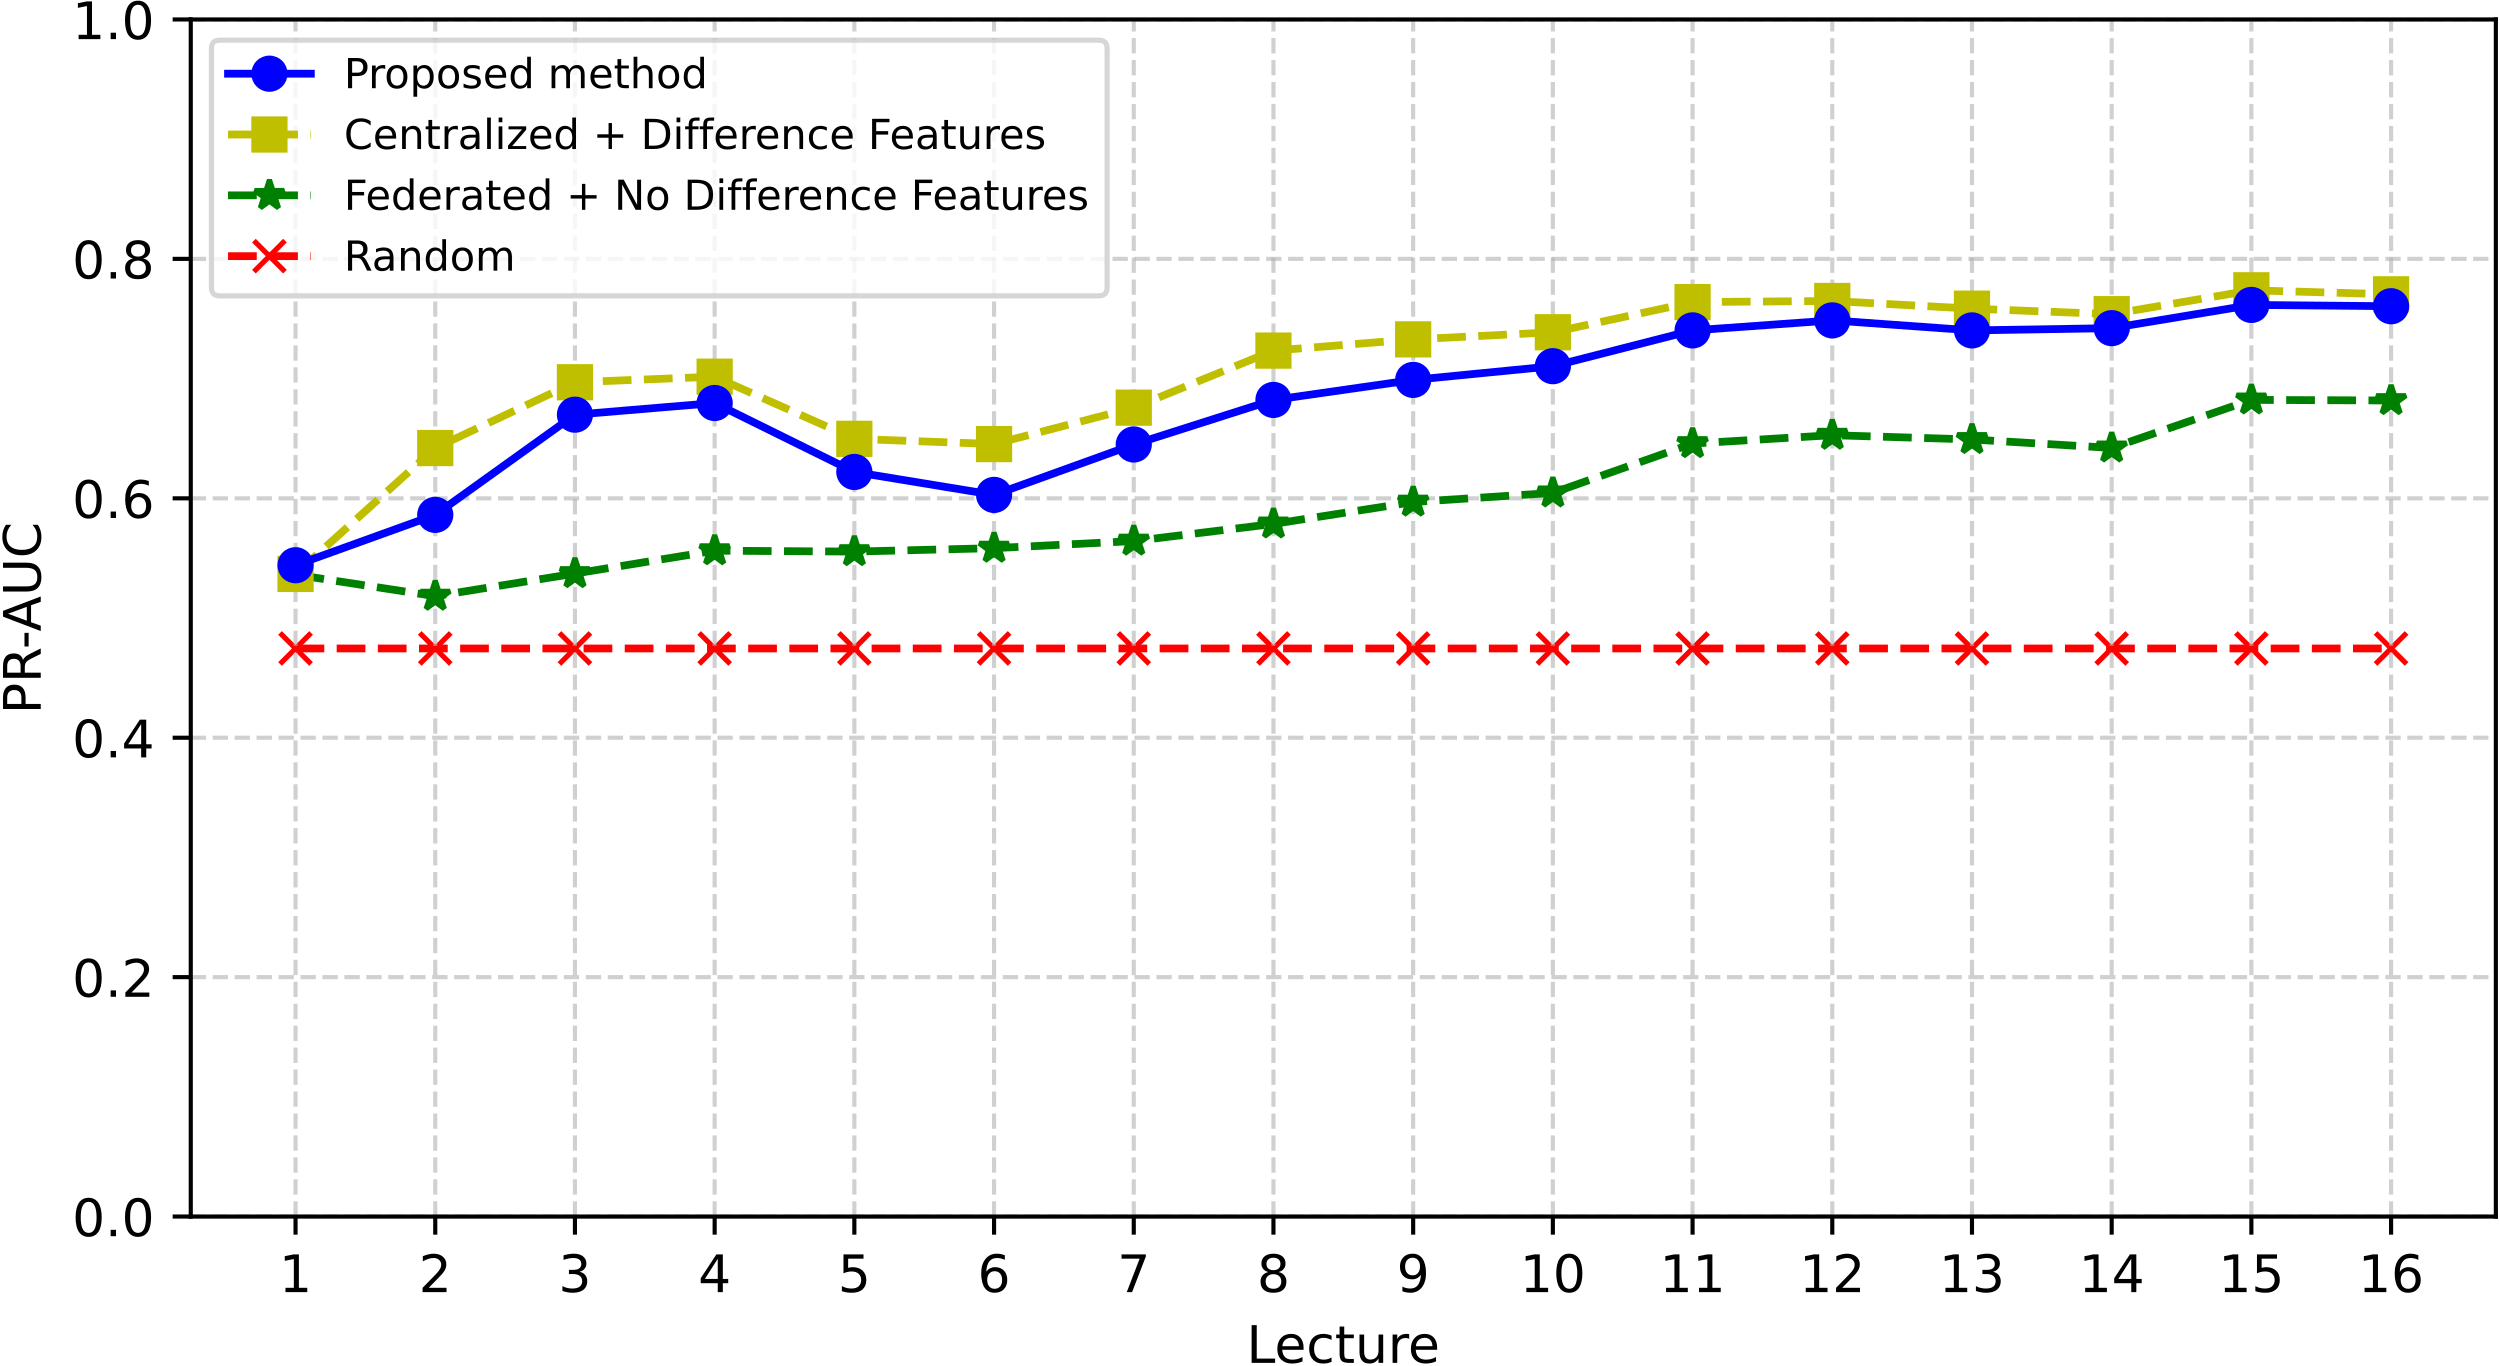 <?xml version="1.0" encoding="UTF-8"?>
<svg xmlns="http://www.w3.org/2000/svg" xmlns:xlink="http://www.w3.org/1999/xlink" width="483pt" height="264pt" viewBox="0 0 483 264" version="1.1">
<defs>
<g>
<symbol overflow="visible" id="glyph0-0">
<path style="stroke:none;" d="M 1.238 -0.828 L 2.852 -0.828 L 2.852 -6.391 L 1.102 -6.039 L 1.102 -6.941 L 2.84 -7.289 L 3.828 -7.289 L 3.828 -0.828 L 5.441 -0.828 L 5.441 0 L 1.238 0 Z M 1.238 -0.828 "/>
</symbol>
<symbol overflow="visible" id="glyph0-1">
<path style="stroke:none;" d="M 1.922 -0.828 L 5.359 -0.828 L 5.359 0 L 0.73 0 L 0.73 -0.828 C 1.102 -1.211 1.609 -1.73 2.262 -2.391 C 2.898 -3.039 3.309 -3.461 3.48 -3.648 C 3.801 -4 4.02 -4.301 4.141 -4.551 C 4.262 -4.789 4.328 -5.039 4.328 -5.281 C 4.328 -5.66 4.191 -5.98 3.922 -6.219 C 3.648 -6.461 3.301 -6.59 2.859 -6.59 C 2.551 -6.59 2.219 -6.531 1.879 -6.43 C 1.539 -6.32 1.172 -6.16 0.781 -5.941 L 0.781 -6.941 C 1.18 -7.102 1.551 -7.219 1.891 -7.301 C 2.23 -7.379 2.551 -7.422 2.84 -7.422 C 3.59 -7.422 4.191 -7.23 4.641 -6.852 C 5.09 -6.469 5.32 -5.969 5.32 -5.34 C 5.32 -5.039 5.262 -4.75 5.148 -4.488 C 5.039 -4.219 4.84 -3.898 4.539 -3.539 C 4.461 -3.441 4.199 -3.172 3.762 -2.719 C 3.32 -2.27 2.711 -1.641 1.922 -0.828 Z M 1.922 -0.828 "/>
</symbol>
<symbol overflow="visible" id="glyph0-2">
<path style="stroke:none;" d="M 4.059 -3.93 C 4.531 -3.828 4.898 -3.621 5.16 -3.301 C 5.422 -2.98 5.559 -2.578 5.559 -2.121 C 5.559 -1.398 5.309 -0.84 4.82 -0.449 C 4.32 -0.059 3.621 0.129 2.711 0.129 C 2.398 0.129 2.078 0.102 1.762 0.039 C 1.441 -0.012 1.102 -0.102 0.762 -0.219 L 0.762 -1.172 C 1.031 -1.012 1.328 -0.891 1.66 -0.809 C 1.98 -0.73 2.32 -0.691 2.68 -0.691 C 3.301 -0.691 3.77 -0.809 4.09 -1.051 C 4.41 -1.289 4.578 -1.648 4.578 -2.121 C 4.578 -2.539 4.43 -2.879 4.129 -3.121 C 3.828 -3.359 3.41 -3.488 2.871 -3.488 L 2.02 -3.488 L 2.02 -4.301 L 2.91 -4.301 C 3.391 -4.301 3.762 -4.391 4.02 -4.59 C 4.281 -4.781 4.41 -5.059 4.41 -5.43 C 4.41 -5.801 4.27 -6.09 4.012 -6.289 C 3.738 -6.488 3.359 -6.59 2.871 -6.59 C 2.602 -6.59 2.309 -6.559 2 -6.5 C 1.691 -6.441 1.352 -6.352 0.98 -6.23 L 0.98 -7.109 C 1.352 -7.211 1.699 -7.289 2.031 -7.34 C 2.352 -7.391 2.66 -7.422 2.961 -7.422 C 3.699 -7.422 4.289 -7.25 4.73 -6.91 C 5.172 -6.57 5.391 -6.109 5.391 -5.531 C 5.391 -5.129 5.27 -4.789 5.039 -4.512 C 4.809 -4.23 4.48 -4.031 4.059 -3.93 Z M 4.059 -3.93 "/>
</symbol>
<symbol overflow="visible" id="glyph0-3">
<path style="stroke:none;" d="M 3.781 -6.43 L 1.289 -2.539 L 3.781 -2.539 Z M 3.52 -7.289 L 4.762 -7.289 L 4.762 -2.539 L 5.801 -2.539 L 5.801 -1.719 L 4.762 -1.719 L 4.762 0 L 3.781 0 L 3.781 -1.719 L 0.488 -1.719 L 0.488 -2.672 Z M 3.52 -7.289 "/>
</symbol>
<symbol overflow="visible" id="glyph0-4">
<path style="stroke:none;" d="M 1.078 -7.289 L 4.949 -7.289 L 4.949 -6.461 L 1.98 -6.461 L 1.98 -4.672 C 2.121 -4.719 2.27 -4.762 2.41 -4.781 C 2.551 -4.801 2.699 -4.82 2.84 -4.82 C 3.648 -4.82 4.289 -4.59 4.77 -4.148 C 5.25 -3.699 5.488 -3.102 5.488 -2.34 C 5.488 -1.551 5.238 -0.941 4.75 -0.512 C 4.262 -0.078 3.57 0.129 2.691 0.129 C 2.379 0.129 2.07 0.102 1.75 0.059 C 1.43 0.012 1.109 -0.059 0.77 -0.172 L 0.77 -1.16 C 1.059 -1 1.359 -0.879 1.68 -0.801 C 1.988 -0.719 2.32 -0.691 2.672 -0.691 C 3.23 -0.691 3.68 -0.828 4.012 -1.129 C 4.328 -1.43 4.5 -1.828 4.5 -2.34 C 4.5 -2.84 4.328 -3.238 4.012 -3.539 C 3.68 -3.84 3.23 -3.988 2.672 -3.988 C 2.41 -3.988 2.141 -3.961 1.879 -3.898 C 1.621 -3.84 1.352 -3.75 1.078 -3.629 Z M 1.078 -7.289 "/>
</symbol>
<symbol overflow="visible" id="glyph0-5">
<path style="stroke:none;" d="M 3.301 -4.039 C 2.859 -4.039 2.512 -3.879 2.25 -3.578 C 1.988 -3.281 1.859 -2.859 1.859 -2.34 C 1.859 -1.809 1.988 -1.391 2.25 -1.09 C 2.512 -0.789 2.859 -0.641 3.301 -0.641 C 3.738 -0.641 4.09 -0.789 4.352 -1.09 C 4.609 -1.391 4.738 -1.809 4.738 -2.34 C 4.738 -2.859 4.609 -3.281 4.352 -3.578 C 4.09 -3.879 3.738 -4.039 3.301 -4.039 Z M 5.262 -7.129 L 5.262 -6.23 C 5.012 -6.352 4.762 -6.441 4.512 -6.5 C 4.25 -6.559 4 -6.59 3.762 -6.59 C 3.102 -6.59 2.602 -6.371 2.262 -5.93 C 1.922 -5.488 1.719 -4.82 1.68 -3.941 C 1.871 -4.219 2.109 -4.441 2.398 -4.59 C 2.691 -4.738 3.012 -4.82 3.359 -4.82 C 4.09 -4.82 4.672 -4.59 5.09 -4.148 C 5.512 -3.711 5.73 -3.102 5.73 -2.34 C 5.73 -1.59 5.5 -0.988 5.059 -0.539 C 4.621 -0.09 4.031 0.129 3.301 0.129 C 2.461 0.129 1.809 -0.191 1.371 -0.828 C 0.922 -1.469 0.699 -2.41 0.699 -3.641 C 0.699 -4.789 0.969 -5.711 1.52 -6.391 C 2.059 -7.07 2.801 -7.422 3.719 -7.422 C 3.961 -7.422 4.211 -7.391 4.469 -7.352 C 4.719 -7.301 4.98 -7.23 5.262 -7.129 Z M 5.262 -7.129 "/>
</symbol>
<symbol overflow="visible" id="glyph0-6">
<path style="stroke:none;" d="M 0.82 -7.289 L 5.512 -7.289 L 5.512 -6.871 L 2.859 0 L 1.828 0 L 4.32 -6.461 L 0.82 -6.461 Z M 0.82 -7.289 "/>
</symbol>
<symbol overflow="visible" id="glyph0-7">
<path style="stroke:none;" d="M 3.18 -3.461 C 2.711 -3.461 2.34 -3.328 2.07 -3.078 C 1.801 -2.828 1.672 -2.488 1.672 -2.051 C 1.672 -1.609 1.801 -1.262 2.07 -1.012 C 2.34 -0.762 2.711 -0.641 3.18 -0.641 C 3.641 -0.641 4.012 -0.762 4.281 -1.02 C 4.551 -1.27 4.691 -1.609 4.691 -2.051 C 4.691 -2.488 4.551 -2.828 4.289 -3.078 C 4.02 -3.328 3.648 -3.461 3.18 -3.461 Z M 2.191 -3.879 C 1.77 -3.98 1.441 -4.18 1.199 -4.469 C 0.961 -4.762 0.852 -5.109 0.852 -5.531 C 0.852 -6.109 1.051 -6.57 1.469 -6.91 C 1.879 -7.25 2.449 -7.422 3.18 -7.422 C 3.898 -7.422 4.469 -7.25 4.891 -6.91 C 5.301 -6.57 5.512 -6.109 5.512 -5.531 C 5.512 -5.109 5.391 -4.762 5.148 -4.469 C 4.91 -4.18 4.59 -3.98 4.172 -3.879 C 4.641 -3.77 5.012 -3.551 5.281 -3.23 C 5.539 -2.91 5.68 -2.512 5.68 -2.051 C 5.68 -1.34 5.461 -0.801 5.031 -0.43 C 4.59 -0.051 3.969 0.129 3.172 0.129 C 2.371 0.129 1.75 -0.051 1.32 -0.43 C 0.891 -0.801 0.68 -1.34 0.68 -2.051 C 0.68 -2.512 0.809 -2.91 1.078 -3.23 C 1.34 -3.551 1.711 -3.77 2.191 -3.879 Z M 1.828 -5.441 C 1.828 -5.059 1.941 -4.762 2.18 -4.551 C 2.422 -4.34 2.75 -4.238 3.18 -4.238 C 3.602 -4.238 3.93 -4.34 4.172 -4.551 C 4.41 -4.762 4.531 -5.059 4.531 -5.441 C 4.531 -5.82 4.41 -6.109 4.172 -6.32 C 3.93 -6.531 3.602 -6.641 3.18 -6.641 C 2.75 -6.641 2.422 -6.531 2.18 -6.32 C 1.941 -6.109 1.828 -5.82 1.828 -5.441 Z M 1.828 -5.441 "/>
</symbol>
<symbol overflow="visible" id="glyph0-8">
<path style="stroke:none;" d="M 1.102 -0.148 L 1.102 -1.051 C 1.34 -0.93 1.59 -0.84 1.852 -0.781 C 2.102 -0.719 2.352 -0.691 2.602 -0.691 C 3.238 -0.691 3.738 -0.898 4.078 -1.34 C 4.422 -1.781 4.621 -2.441 4.68 -3.34 C 4.48 -3.059 4.238 -2.84 3.961 -2.691 C 3.672 -2.539 3.352 -2.469 3 -2.469 C 2.262 -2.469 1.68 -2.691 1.262 -3.129 C 0.84 -3.57 0.629 -4.172 0.629 -4.941 C 0.629 -5.68 0.852 -6.281 1.289 -6.738 C 1.73 -7.191 2.32 -7.422 3.059 -7.422 C 3.898 -7.422 4.551 -7.09 4.988 -6.449 C 5.43 -5.801 5.66 -4.859 5.66 -3.641 C 5.66 -2.48 5.379 -1.57 4.84 -0.891 C 4.289 -0.211 3.559 0.129 2.641 0.129 C 2.391 0.129 2.141 0.102 1.891 0.059 C 1.629 0.02 1.371 -0.051 1.102 -0.148 Z M 3.059 -3.238 C 3.5 -3.238 3.852 -3.391 4.109 -3.691 C 4.371 -3.988 4.5 -4.41 4.5 -4.941 C 4.5 -5.461 4.371 -5.879 4.109 -6.18 C 3.852 -6.48 3.5 -6.641 3.059 -6.641 C 2.621 -6.641 2.27 -6.48 2.012 -6.18 C 1.75 -5.879 1.621 -5.461 1.621 -4.941 C 1.621 -4.41 1.75 -3.988 2.012 -3.691 C 2.27 -3.391 2.621 -3.238 3.059 -3.238 Z M 3.059 -3.238 "/>
</symbol>
<symbol overflow="visible" id="glyph0-9">
<path style="stroke:none;" d="M 3.18 -6.641 C 2.672 -6.641 2.289 -6.391 2.031 -5.891 C 1.77 -5.391 1.648 -4.641 1.648 -3.641 C 1.648 -2.641 1.77 -1.891 2.031 -1.391 C 2.289 -0.891 2.672 -0.641 3.18 -0.641 C 3.691 -0.641 4.07 -0.891 4.328 -1.391 C 4.578 -1.891 4.711 -2.641 4.711 -3.641 C 4.711 -4.641 4.578 -5.391 4.328 -5.891 C 4.07 -6.391 3.691 -6.641 3.18 -6.641 Z M 3.18 -7.422 C 3.988 -7.422 4.609 -7.09 5.051 -6.449 C 5.48 -5.801 5.699 -4.859 5.699 -3.641 C 5.699 -2.41 5.48 -1.469 5.051 -0.828 C 4.609 -0.191 3.988 0.129 3.172 0.129 C 2.352 0.129 1.73 -0.191 1.301 -0.828 C 0.871 -1.469 0.66 -2.41 0.66 -3.641 C 0.66 -4.859 0.871 -5.801 1.301 -6.449 C 1.73 -7.09 2.359 -7.422 3.18 -7.422 Z M 3.18 -7.422 "/>
</symbol>
<symbol overflow="visible" id="glyph0-10">
<path style="stroke:none;" d="M 0.98 -7.289 L 1.969 -7.289 L 1.969 -0.828 L 5.52 -0.828 L 5.52 0 L 0.98 0 Z M 0.98 -7.289 "/>
</symbol>
<symbol overflow="visible" id="glyph0-11">
<path style="stroke:none;" d="M 5.621 -2.961 L 5.621 -2.52 L 1.488 -2.52 C 1.531 -1.898 1.711 -1.422 2.051 -1.102 C 2.379 -0.781 2.84 -0.621 3.441 -0.621 C 3.781 -0.621 4.121 -0.66 4.441 -0.738 C 4.762 -0.82 5.09 -0.949 5.41 -1.129 L 5.41 -0.281 C 5.09 -0.141 4.762 -0.031 4.422 0.031 C 4.078 0.09 3.73 0.129 3.391 0.129 C 2.512 0.129 1.82 -0.121 1.309 -0.621 C 0.801 -1.121 0.551 -1.809 0.551 -2.68 C 0.551 -3.57 0.789 -4.281 1.27 -4.809 C 1.75 -5.328 2.41 -5.602 3.23 -5.602 C 3.969 -5.602 4.551 -5.359 4.98 -4.891 C 5.398 -4.41 5.621 -3.77 5.621 -2.961 Z M 4.719 -3.219 C 4.711 -3.711 4.57 -4.102 4.309 -4.398 C 4.039 -4.691 3.68 -4.84 3.238 -4.84 C 2.738 -4.84 2.34 -4.691 2.039 -4.41 C 1.738 -4.129 1.559 -3.73 1.52 -3.219 Z M 4.719 -3.219 "/>
</symbol>
<symbol overflow="visible" id="glyph0-12">
<path style="stroke:none;" d="M 4.879 -5.262 L 4.879 -4.422 C 4.621 -4.559 4.371 -4.66 4.109 -4.73 C 3.852 -4.801 3.602 -4.84 3.34 -4.84 C 2.762 -4.84 2.301 -4.648 1.98 -4.281 C 1.66 -3.91 1.5 -3.391 1.5 -2.73 C 1.5 -2.059 1.66 -1.539 1.98 -1.172 C 2.301 -0.801 2.762 -0.621 3.34 -0.621 C 3.602 -0.621 3.852 -0.648 4.109 -0.719 C 4.371 -0.789 4.621 -0.898 4.879 -1.039 L 4.879 -0.211 C 4.621 -0.09 4.359 0 4.102 0.051 C 3.828 0.102 3.539 0.129 3.238 0.129 C 2.422 0.129 1.762 -0.121 1.281 -0.641 C 0.789 -1.148 0.551 -1.852 0.551 -2.73 C 0.551 -3.621 0.789 -4.32 1.281 -4.828 C 1.77 -5.34 2.441 -5.602 3.301 -5.602 C 3.578 -5.602 3.852 -5.57 4.109 -5.512 C 4.371 -5.449 4.629 -5.371 4.879 -5.262 Z M 4.879 -5.262 "/>
</symbol>
<symbol overflow="visible" id="glyph0-13">
<path style="stroke:none;" d="M 1.828 -7.02 L 1.828 -5.469 L 3.68 -5.469 L 3.68 -4.77 L 1.828 -4.77 L 1.828 -1.801 C 1.828 -1.352 1.891 -1.059 2.012 -0.941 C 2.129 -0.809 2.379 -0.75 2.762 -0.75 L 3.68 -0.75 L 3.68 0 L 2.762 0 C 2.059 0 1.578 -0.129 1.32 -0.391 C 1.059 -0.648 0.93 -1.121 0.93 -1.801 L 0.93 -4.77 L 0.27 -4.77 L 0.27 -5.469 L 0.93 -5.469 L 0.93 -7.02 Z M 1.828 -7.02 "/>
</symbol>
<symbol overflow="visible" id="glyph0-14">
<path style="stroke:none;" d="M 0.852 -2.16 L 0.852 -5.469 L 1.75 -5.469 L 1.75 -2.191 C 1.75 -1.672 1.852 -1.289 2.051 -1.031 C 2.25 -0.77 2.551 -0.641 2.961 -0.641 C 3.441 -0.641 3.828 -0.789 4.109 -1.102 C 4.391 -1.41 4.531 -1.828 4.531 -2.371 L 4.531 -5.469 L 5.43 -5.469 L 5.43 0 L 4.531 0 L 4.531 -0.84 C 4.309 -0.5 4.051 -0.262 3.77 -0.102 C 3.48 0.051 3.148 0.129 2.77 0.129 C 2.141 0.129 1.66 -0.059 1.34 -0.449 C 1.012 -0.828 0.852 -1.398 0.852 -2.16 Z M 3.109 -5.602 Z M 3.109 -5.602 "/>
</symbol>
<symbol overflow="visible" id="glyph0-15">
<path style="stroke:none;" d="M 4.109 -4.629 C 4.012 -4.691 3.898 -4.73 3.781 -4.762 C 3.66 -4.781 3.531 -4.801 3.391 -4.801 C 2.879 -4.801 2.488 -4.629 2.219 -4.301 C 1.941 -3.969 1.809 -3.5 1.809 -2.879 L 1.809 0 L 0.91 0 L 0.91 -5.469 L 1.809 -5.469 L 1.809 -4.621 C 1.988 -4.949 2.238 -5.199 2.539 -5.359 C 2.84 -5.52 3.211 -5.602 3.648 -5.602 C 3.711 -5.602 3.781 -5.59 3.859 -5.59 C 3.93 -5.578 4.012 -5.57 4.109 -5.551 Z M 4.109 -4.629 "/>
</symbol>
<symbol overflow="visible" id="glyph0-16">
<path style="stroke:none;" d="M 1.07 -1.238 L 2.102 -1.238 L 2.102 0 L 1.07 0 Z M 1.07 -1.238 "/>
</symbol>
<symbol overflow="visible" id="glyph1-0">
<path style="stroke:none;" d="M -6.48 -1.969 L -3.738 -1.969 L -3.738 -3.211 C -3.738 -3.672 -3.852 -4.02 -4.09 -4.27 C -4.328 -4.52 -4.672 -4.648 -5.109 -4.648 C -5.551 -4.648 -5.879 -4.52 -6.121 -4.27 C -6.359 -4.02 -6.48 -3.672 -6.48 -3.211 Z M -7.289 -0.98 L -7.289 -3.211 C -7.289 -4.02 -7.102 -4.641 -6.73 -5.059 C -6.359 -5.48 -5.82 -5.691 -5.109 -5.691 C -4.391 -5.691 -3.84 -5.48 -3.48 -5.059 C -3.109 -4.641 -2.93 -4.02 -2.93 -3.211 L -2.93 -1.969 L 0 -1.969 L 0 -0.98 Z M -7.289 -0.98 "/>
</symbol>
<symbol overflow="visible" id="glyph1-1">
<path style="stroke:none;" d="M -3.422 -4.441 C -3.34 -4.648 -3.191 -4.859 -2.961 -5.059 C -2.719 -5.262 -2.398 -5.461 -1.988 -5.66 L 0 -6.66 L 0 -5.602 L -1.871 -4.672 C -2.352 -4.43 -2.68 -4.191 -2.84 -3.969 C -3 -3.738 -3.078 -3.43 -3.078 -3.039 L -3.078 -1.969 L 0 -1.969 L 0 -0.98 L -7.289 -0.98 L -7.289 -3.211 C -7.289 -4.039 -7.109 -4.66 -6.77 -5.07 C -6.422 -5.48 -5.891 -5.691 -5.191 -5.691 C -4.73 -5.691 -4.34 -5.578 -4.039 -5.371 C -3.738 -5.148 -3.531 -4.84 -3.422 -4.441 Z M -6.48 -1.969 L -3.891 -1.969 L -3.891 -3.211 C -3.891 -3.68 -4 -4.039 -4.219 -4.281 C -4.441 -4.52 -4.762 -4.648 -5.191 -4.648 C -5.609 -4.648 -5.93 -4.52 -6.148 -4.281 C -6.371 -4.039 -6.48 -3.68 -6.48 -3.211 Z M -6.48 -1.969 "/>
</symbol>
<symbol overflow="visible" id="glyph1-2">
<path style="stroke:none;" d="M -3.141 -0.488 L -3.141 -3.121 L -2.34 -3.121 L -2.34 -0.488 Z M -3.141 -0.488 "/>
</symbol>
<symbol overflow="visible" id="glyph1-3">
<path style="stroke:none;" d="M -6.32 -3.422 L -2.691 -2.078 L -2.691 -4.762 Z M -7.289 -2.859 L -7.289 -3.98 L 0 -6.762 L 0 -5.73 L -1.871 -5.07 L -1.871 -1.781 L 0 -1.121 L 0 -0.078 Z M -7.289 -2.859 "/>
</symbol>
<symbol overflow="visible" id="glyph1-4">
<path style="stroke:none;" d="M -7.289 -0.871 L -7.289 -1.859 L -2.859 -1.859 C -2.078 -1.859 -1.512 -2 -1.172 -2.281 C -0.828 -2.559 -0.66 -3.02 -0.66 -3.66 C -0.66 -4.289 -0.828 -4.75 -1.172 -5.031 C -1.512 -5.309 -2.078 -5.461 -2.859 -5.461 L -7.289 -5.461 L -7.289 -6.449 L -2.738 -6.449 C -1.781 -6.449 -1.07 -6.211 -0.59 -5.738 C -0.109 -5.27 0.129 -4.578 0.129 -3.66 C 0.129 -2.738 -0.109 -2.039 -0.59 -1.57 C -1.07 -1.102 -1.781 -0.871 -2.738 -0.871 Z M -7.289 -0.871 "/>
</symbol>
<symbol overflow="visible" id="glyph1-5">
<path style="stroke:none;" d="M -6.73 -6.441 L -5.691 -6.441 C -5.988 -6.102 -6.219 -5.75 -6.379 -5.371 C -6.531 -4.988 -6.609 -4.602 -6.609 -4.18 C -6.609 -3.34 -6.352 -2.699 -5.84 -2.262 C -5.328 -1.82 -4.602 -1.602 -3.641 -1.602 C -2.68 -1.602 -1.941 -1.82 -1.43 -2.262 C -0.922 -2.699 -0.672 -3.34 -0.672 -4.18 C -0.672 -4.602 -0.738 -4.988 -0.898 -5.371 C -1.051 -5.75 -1.281 -6.102 -1.59 -6.441 L -0.559 -6.441 C -0.32 -6.09 -0.148 -5.719 -0.039 -5.34 C 0.07 -4.961 0.129 -4.551 0.129 -4.121 C 0.129 -3.02 -0.199 -2.148 -0.871 -1.512 C -1.539 -0.871 -2.461 -0.559 -3.641 -0.559 C -4.809 -0.559 -5.73 -0.871 -6.41 -1.512 C -7.078 -2.148 -7.422 -3.02 -7.422 -4.121 C -7.422 -4.559 -7.359 -4.969 -7.25 -5.352 C -7.129 -5.73 -6.961 -6.102 -6.73 -6.441 Z M -6.73 -6.441 "/>
</symbol>
<symbol overflow="visible" id="glyph2-0">
<path style="stroke:none;" d="M 1.574 -5.184 L 1.574 -2.992 L 2.566 -2.992 C 2.938 -2.992 3.215 -3.078 3.414 -3.273 C 3.617 -3.465 3.719 -3.734 3.719 -4.09 C 3.719 -4.441 3.617 -4.703 3.414 -4.895 C 3.215 -5.09 2.938 -5.184 2.566 -5.184 Z M 0.785 -5.832 L 2.566 -5.832 C 3.215 -5.832 3.711 -5.68 4.047 -5.383 C 4.383 -5.09 4.551 -4.656 4.551 -4.09 C 4.551 -3.512 4.383 -3.07 4.047 -2.785 C 3.711 -2.488 3.215 -2.344 2.566 -2.344 L 1.574 -2.344 L 1.574 0 L 0.785 0 Z M 0.785 -5.832 "/>
</symbol>
<symbol overflow="visible" id="glyph2-1">
<path style="stroke:none;" d="M 3.289 -3.703 C 3.207 -3.754 3.121 -3.785 3.023 -3.809 C 2.93 -3.824 2.824 -3.84 2.711 -3.84 C 2.305 -3.84 1.992 -3.703 1.777 -3.441 C 1.551 -3.176 1.449 -2.801 1.449 -2.305 L 1.449 0 L 0.727 0 L 0.727 -4.375 L 1.449 -4.375 L 1.449 -3.695 C 1.594 -3.961 1.793 -4.16 2.031 -4.289 C 2.273 -4.414 2.566 -4.48 2.922 -4.48 C 2.969 -4.48 3.023 -4.473 3.09 -4.473 C 3.145 -4.465 3.207 -4.457 3.289 -4.441 Z M 3.289 -3.703 "/>
</symbol>
<symbol overflow="visible" id="glyph2-2">
<path style="stroke:none;" d="M 2.449 -3.871 C 2.062 -3.871 1.762 -3.719 1.535 -3.414 C 1.312 -3.113 1.199 -2.703 1.199 -2.184 C 1.199 -1.656 1.305 -1.246 1.527 -0.945 C 1.754 -0.641 2.055 -0.496 2.449 -0.496 C 2.832 -0.496 3.137 -0.641 3.359 -0.945 C 3.586 -1.246 3.695 -1.656 3.695 -2.184 C 3.695 -2.695 3.586 -3.113 3.359 -3.414 C 3.137 -3.719 2.832 -3.871 2.449 -3.871 Z M 2.449 -4.48 C 3.07 -4.48 3.559 -4.273 3.922 -3.871 C 4.273 -3.465 4.457 -2.902 4.457 -2.184 C 4.457 -1.465 4.273 -0.902 3.922 -0.504 C 3.559 -0.098 3.07 0.105 2.449 0.105 C 1.816 0.105 1.32 -0.098 0.969 -0.504 C 0.617 -0.902 0.441 -1.465 0.441 -2.184 C 0.441 -2.902 0.617 -3.465 0.969 -3.871 C 1.32 -4.273 1.816 -4.48 2.449 -4.48 Z M 2.449 -4.48 "/>
</symbol>
<symbol overflow="visible" id="glyph2-3">
<path style="stroke:none;" d="M 1.449 -0.656 L 1.449 1.656 L 0.727 1.656 L 0.727 -4.375 L 1.449 -4.375 L 1.449 -3.711 C 1.594 -3.969 1.785 -4.16 2.016 -4.289 C 2.246 -4.414 2.527 -4.48 2.848 -4.48 C 3.375 -4.48 3.809 -4.266 4.145 -3.848 C 4.473 -3.426 4.641 -2.871 4.641 -2.184 C 4.641 -1.496 4.473 -0.938 4.145 -0.52 C 3.809 -0.105 3.375 0.105 2.848 0.105 C 2.527 0.105 2.246 0.039 2.016 -0.078 C 1.785 -0.199 1.594 -0.391 1.449 -0.656 Z M 3.895 -2.184 C 3.895 -2.711 3.785 -3.121 3.566 -3.426 C 3.344 -3.727 3.047 -3.879 2.672 -3.879 C 2.289 -3.879 1.992 -3.727 1.777 -3.426 C 1.551 -3.121 1.449 -2.711 1.449 -2.184 C 1.449 -1.656 1.551 -1.238 1.777 -0.938 C 1.992 -0.633 2.289 -0.488 2.672 -0.488 C 3.047 -0.488 3.344 -0.633 3.566 -0.938 C 3.785 -1.238 3.895 -1.656 3.895 -2.184 Z M 3.895 -2.184 "/>
</symbol>
<symbol overflow="visible" id="glyph2-4">
<path style="stroke:none;" d="M 3.543 -4.246 L 3.543 -3.566 C 3.336 -3.664 3.129 -3.742 2.91 -3.801 C 2.688 -3.848 2.465 -3.879 2.23 -3.879 C 1.871 -3.879 1.602 -3.824 1.426 -3.711 C 1.246 -3.602 1.16 -3.441 1.16 -3.223 C 1.16 -3.055 1.223 -2.93 1.352 -2.832 C 1.48 -2.734 1.734 -2.641 2.121 -2.559 L 2.367 -2.504 C 2.879 -2.391 3.238 -2.23 3.457 -2.039 C 3.664 -1.84 3.777 -1.559 3.777 -1.207 C 3.777 -0.801 3.617 -0.48 3.297 -0.246 C 2.977 -0.008 2.527 0.105 1.969 0.105 C 1.727 0.105 1.488 0.078 1.23 0.039 C 0.977 0 0.711 -0.062 0.434 -0.16 L 0.434 -0.902 C 0.695 -0.762 0.961 -0.656 1.215 -0.594 C 1.473 -0.52 1.727 -0.488 1.984 -0.488 C 2.32 -0.488 2.586 -0.543 2.77 -0.656 C 2.945 -0.77 3.039 -0.938 3.039 -1.152 C 3.039 -1.344 2.969 -1.496 2.84 -1.602 C 2.711 -1.703 2.426 -1.809 1.977 -1.902 L 1.727 -1.961 C 1.281 -2.055 0.953 -2.199 0.762 -2.391 C 0.559 -2.586 0.465 -2.848 0.465 -3.191 C 0.465 -3.602 0.609 -3.922 0.895 -4.145 C 1.184 -4.367 1.602 -4.48 2.145 -4.48 C 2.406 -4.48 2.656 -4.457 2.895 -4.414 C 3.129 -4.375 3.344 -4.32 3.543 -4.246 Z M 3.543 -4.246 "/>
</symbol>
<symbol overflow="visible" id="glyph2-5">
<path style="stroke:none;" d="M 4.496 -2.367 L 4.496 -2.016 L 1.191 -2.016 C 1.223 -1.52 1.367 -1.137 1.641 -0.879 C 1.902 -0.625 2.273 -0.496 2.754 -0.496 C 3.023 -0.496 3.297 -0.527 3.551 -0.594 C 3.809 -0.656 4.07 -0.762 4.328 -0.902 L 4.328 -0.223 C 4.07 -0.113 3.809 -0.023 3.535 0.023 C 3.266 0.07 2.984 0.105 2.711 0.105 C 2.008 0.105 1.457 -0.098 1.047 -0.496 C 0.641 -0.895 0.441 -1.449 0.441 -2.145 C 0.441 -2.855 0.633 -3.426 1.016 -3.848 C 1.398 -4.266 1.93 -4.48 2.586 -4.48 C 3.176 -4.48 3.641 -4.289 3.984 -3.91 C 4.32 -3.527 4.496 -3.016 4.496 -2.367 Z M 3.777 -2.574 C 3.77 -2.969 3.656 -3.281 3.449 -3.52 C 3.23 -3.754 2.945 -3.871 2.594 -3.871 C 2.191 -3.871 1.871 -3.754 1.633 -3.527 C 1.391 -3.305 1.246 -2.984 1.215 -2.574 Z M 3.777 -2.574 "/>
</symbol>
<symbol overflow="visible" id="glyph2-6">
<path style="stroke:none;" d="M 3.633 -3.711 L 3.633 -6.078 L 4.352 -6.078 L 4.352 0 L 3.633 0 L 3.633 -0.656 C 3.48 -0.391 3.289 -0.199 3.055 -0.078 C 2.824 0.039 2.551 0.105 2.23 0.105 C 1.703 0.105 1.273 -0.105 0.938 -0.52 C 0.602 -0.938 0.441 -1.496 0.441 -2.184 C 0.441 -2.871 0.602 -3.426 0.938 -3.848 C 1.273 -4.266 1.703 -4.48 2.23 -4.48 C 2.551 -4.48 2.824 -4.414 3.055 -4.289 C 3.289 -4.16 3.48 -3.969 3.633 -3.711 Z M 1.184 -2.184 C 1.184 -1.656 1.289 -1.238 1.504 -0.938 C 1.719 -0.633 2.016 -0.488 2.398 -0.488 C 2.785 -0.488 3.078 -0.633 3.305 -0.938 C 3.52 -1.238 3.633 -1.656 3.633 -2.184 C 3.633 -2.711 3.52 -3.121 3.305 -3.426 C 3.078 -3.727 2.785 -3.879 2.398 -3.879 C 2.016 -3.879 1.719 -3.727 1.504 -3.426 C 1.289 -3.121 1.184 -2.711 1.184 -2.184 Z M 1.184 -2.184 "/>
</symbol>
<symbol overflow="visible" id="glyph2-7">
<path style="stroke:none;" d=""/>
</symbol>
<symbol overflow="visible" id="glyph2-8">
<path style="stroke:none;" d="M 4.16 -3.535 C 4.336 -3.855 4.551 -4.09 4.801 -4.246 C 5.047 -4.398 5.344 -4.48 5.688 -4.48 C 6.137 -4.48 6.488 -4.32 6.734 -4 C 6.984 -3.68 7.113 -3.223 7.113 -2.641 L 7.113 0 L 6.391 0 L 6.391 -2.617 C 6.391 -3.031 6.312 -3.344 6.168 -3.551 C 6.016 -3.754 5.793 -3.855 5.488 -3.855 C 5.113 -3.855 4.816 -3.727 4.602 -3.48 C 4.383 -3.23 4.281 -2.895 4.281 -2.473 L 4.281 0 L 3.559 0 L 3.559 -2.617 C 3.559 -3.031 3.48 -3.344 3.336 -3.551 C 3.184 -3.754 2.953 -3.855 2.648 -3.855 C 2.281 -3.855 1.984 -3.727 1.77 -3.48 C 1.551 -3.23 1.449 -2.895 1.449 -2.473 L 1.449 0 L 0.727 0 L 0.727 -4.375 L 1.449 -4.375 L 1.449 -3.695 C 1.609 -3.961 1.809 -4.16 2.039 -4.289 C 2.266 -4.414 2.535 -4.48 2.855 -4.48 C 3.176 -4.48 3.441 -4.398 3.664 -4.238 C 3.887 -4.078 4.047 -3.84 4.16 -3.535 Z M 4.16 -3.535 "/>
</symbol>
<symbol overflow="visible" id="glyph2-9">
<path style="stroke:none;" d="M 1.465 -5.617 L 1.465 -4.375 L 2.945 -4.375 L 2.945 -3.816 L 1.465 -3.816 L 1.465 -1.441 C 1.465 -1.078 1.512 -0.848 1.609 -0.754 C 1.703 -0.648 1.902 -0.602 2.207 -0.602 L 2.945 -0.602 L 2.945 0 L 2.207 0 C 1.648 0 1.266 -0.105 1.055 -0.312 C 0.848 -0.52 0.742 -0.895 0.742 -1.441 L 0.742 -3.816 L 0.215 -3.816 L 0.215 -4.375 L 0.742 -4.375 L 0.742 -5.617 Z M 1.465 -5.617 "/>
</symbol>
<symbol overflow="visible" id="glyph2-10">
<path style="stroke:none;" d="M 4.391 -2.641 L 4.391 0 L 3.672 0 L 3.672 -2.617 C 3.672 -3.031 3.586 -3.336 3.426 -3.543 C 3.266 -3.754 3.023 -3.855 2.703 -3.855 C 2.312 -3.855 2.008 -3.727 1.785 -3.48 C 1.559 -3.23 1.449 -2.895 1.449 -2.473 L 1.449 0 L 0.727 0 L 0.727 -6.078 L 1.449 -6.078 L 1.449 -3.695 C 1.617 -3.953 1.816 -4.152 2.055 -4.281 C 2.289 -4.406 2.559 -4.48 2.863 -4.48 C 3.359 -4.48 3.742 -4.32 4 -4.008 C 4.258 -3.695 4.391 -3.238 4.391 -2.641 Z M 4.391 -2.641 "/>
</symbol>
<symbol overflow="visible" id="glyph2-11">
<path style="stroke:none;" d="M 5.152 -5.383 L 5.152 -4.551 C 4.879 -4.793 4.602 -4.977 4.297 -5.105 C 3.992 -5.223 3.68 -5.289 3.344 -5.289 C 2.672 -5.289 2.16 -5.078 1.809 -4.672 C 1.457 -4.266 1.281 -3.68 1.281 -2.91 C 1.281 -2.145 1.457 -1.551 1.809 -1.145 C 2.16 -0.734 2.672 -0.535 3.344 -0.535 C 3.68 -0.535 3.992 -0.594 4.297 -0.719 C 4.602 -0.84 4.879 -1.023 5.152 -1.273 L 5.152 -0.449 C 4.871 -0.258 4.574 -0.121 4.273 -0.031 C 3.969 0.055 3.641 0.105 3.297 0.105 C 2.414 0.105 1.719 -0.16 1.207 -0.695 C 0.695 -1.23 0.449 -1.969 0.449 -2.91 C 0.449 -3.848 0.695 -4.586 1.207 -5.129 C 1.719 -5.664 2.414 -5.938 3.297 -5.938 C 3.648 -5.938 3.977 -5.887 4.281 -5.801 C 4.586 -5.703 4.879 -5.566 5.152 -5.383 Z M 5.152 -5.383 "/>
</symbol>
<symbol overflow="visible" id="glyph2-12">
<path style="stroke:none;" d="M 4.391 -2.641 L 4.391 0 L 3.672 0 L 3.672 -2.617 C 3.672 -3.031 3.586 -3.336 3.426 -3.543 C 3.266 -3.754 3.023 -3.855 2.703 -3.855 C 2.312 -3.855 2.008 -3.727 1.785 -3.48 C 1.559 -3.23 1.449 -2.895 1.449 -2.473 L 1.449 0 L 0.727 0 L 0.727 -4.375 L 1.449 -4.375 L 1.449 -3.695 C 1.617 -3.953 1.816 -4.152 2.055 -4.281 C 2.289 -4.406 2.559 -4.48 2.863 -4.48 C 3.359 -4.48 3.742 -4.32 4 -4.008 C 4.258 -3.695 4.391 -3.238 4.391 -2.641 Z M 4.391 -2.641 "/>
</symbol>
<symbol overflow="visible" id="glyph2-13">
<path style="stroke:none;" d="M 2.742 -2.199 C 2.16 -2.199 1.762 -2.129 1.535 -2 C 1.312 -1.863 1.199 -1.641 1.199 -1.32 C 1.199 -1.062 1.281 -0.855 1.449 -0.711 C 1.617 -0.559 1.848 -0.488 2.137 -0.488 C 2.535 -0.488 2.855 -0.625 3.098 -0.91 C 3.336 -1.191 3.457 -1.566 3.457 -2.039 L 3.457 -2.199 Z M 4.176 -2.496 L 4.176 0 L 3.457 0 L 3.457 -0.664 C 3.289 -0.391 3.078 -0.199 2.84 -0.078 C 2.602 0.039 2.297 0.105 1.945 0.105 C 1.496 0.105 1.137 -0.016 0.871 -0.266 C 0.609 -0.512 0.48 -0.848 0.48 -1.273 C 0.48 -1.762 0.641 -2.129 0.977 -2.383 C 1.305 -2.633 1.793 -2.762 2.449 -2.762 L 3.457 -2.762 L 3.457 -2.832 C 3.457 -3.16 3.344 -3.414 3.129 -3.602 C 2.91 -3.777 2.609 -3.871 2.215 -3.871 C 1.961 -3.871 1.719 -3.84 1.48 -3.777 C 1.238 -3.711 1.016 -3.625 0.801 -3.512 L 0.801 -4.176 C 1.055 -4.273 1.312 -4.352 1.559 -4.398 C 1.809 -4.449 2.047 -4.48 2.289 -4.48 C 2.922 -4.48 3.391 -4.312 3.703 -3.984 C 4.016 -3.656 4.176 -3.16 4.176 -2.496 Z M 4.176 -2.496 "/>
</symbol>
<symbol overflow="visible" id="glyph2-14">
<path style="stroke:none;" d="M 0.754 -6.078 L 1.473 -6.078 L 1.473 0 L 0.754 0 Z M 0.754 -6.078 "/>
</symbol>
<symbol overflow="visible" id="glyph2-15">
<path style="stroke:none;" d="M 0.754 -4.375 L 1.473 -4.375 L 1.473 0 L 0.754 0 Z M 0.754 -6.078 L 1.473 -6.078 L 1.473 -5.168 L 0.754 -5.168 Z M 0.754 -6.078 "/>
</symbol>
<symbol overflow="visible" id="glyph2-16">
<path style="stroke:none;" d="M 0.441 -4.375 L 3.855 -4.375 L 3.855 -3.719 L 1.152 -0.574 L 3.855 -0.574 L 3.855 0 L 0.344 0 L 0.344 -0.656 L 3.047 -3.801 L 0.441 -3.801 Z M 0.441 -4.375 "/>
</symbol>
<symbol overflow="visible" id="glyph2-17">
<path style="stroke:none;" d="M 3.68 -5.016 L 3.68 -2.84 L 5.855 -2.84 L 5.855 -2.176 L 3.68 -2.176 L 3.68 0 L 3.023 0 L 3.023 -2.176 L 0.848 -2.176 L 0.848 -2.84 L 3.023 -2.84 L 3.023 -5.016 Z M 3.68 -5.016 "/>
</symbol>
<symbol overflow="visible" id="glyph2-18">
<path style="stroke:none;" d="M 1.574 -5.184 L 1.574 -0.648 L 2.527 -0.648 C 3.328 -0.648 3.922 -0.824 4.297 -1.191 C 4.664 -1.559 4.855 -2.137 4.855 -2.922 C 4.855 -3.703 4.664 -4.273 4.297 -4.641 C 3.922 -5 3.328 -5.184 2.527 -5.184 Z M 0.785 -5.832 L 2.406 -5.832 C 3.535 -5.832 4.367 -5.594 4.895 -5.129 C 5.426 -4.656 5.688 -3.922 5.688 -2.922 C 5.688 -1.91 5.414 -1.176 4.887 -0.703 C 4.359 -0.23 3.527 0 2.406 0 L 0.785 0 Z M 0.785 -5.832 "/>
</symbol>
<symbol overflow="visible" id="glyph2-19">
<path style="stroke:none;" d="M 2.969 -6.078 L 2.969 -5.48 L 2.281 -5.48 C 2.023 -5.48 1.84 -5.426 1.742 -5.32 C 1.641 -5.215 1.594 -5.031 1.594 -4.762 L 1.594 -4.375 L 2.777 -4.375 L 2.777 -3.816 L 1.594 -3.816 L 1.594 0 L 0.871 0 L 0.871 -3.816 L 0.184 -3.816 L 0.184 -4.375 L 0.871 -4.375 L 0.871 -4.68 C 0.871 -5.16 0.984 -5.52 1.207 -5.742 C 1.434 -5.969 1.793 -6.078 2.289 -6.078 Z M 2.969 -6.078 "/>
</symbol>
<symbol overflow="visible" id="glyph2-20">
<path style="stroke:none;" d="M 3.902 -4.207 L 3.902 -3.535 C 3.695 -3.648 3.496 -3.727 3.289 -3.785 C 3.078 -3.84 2.879 -3.871 2.672 -3.871 C 2.207 -3.871 1.84 -3.719 1.586 -3.426 C 1.328 -3.129 1.199 -2.711 1.199 -2.184 C 1.199 -1.648 1.328 -1.23 1.586 -0.938 C 1.84 -0.641 2.207 -0.496 2.672 -0.496 C 2.879 -0.496 3.078 -0.52 3.289 -0.574 C 3.496 -0.633 3.695 -0.719 3.902 -0.832 L 3.902 -0.168 C 3.695 -0.07 3.488 0 3.281 0.039 C 3.062 0.078 2.832 0.105 2.594 0.105 C 1.938 0.105 1.406 -0.098 1.023 -0.512 C 0.633 -0.922 0.441 -1.48 0.441 -2.184 C 0.441 -2.895 0.633 -3.457 1.023 -3.863 C 1.414 -4.273 1.953 -4.48 2.641 -4.48 C 2.863 -4.48 3.078 -4.457 3.289 -4.406 C 3.496 -4.359 3.703 -4.297 3.902 -4.207 Z M 3.902 -4.207 "/>
</symbol>
<symbol overflow="visible" id="glyph2-21">
<path style="stroke:none;" d="M 0.785 -5.832 L 4.137 -5.832 L 4.137 -5.168 L 1.574 -5.168 L 1.574 -3.449 L 3.887 -3.449 L 3.887 -2.785 L 1.574 -2.785 L 1.574 0 L 0.785 0 Z M 0.785 -5.832 "/>
</symbol>
<symbol overflow="visible" id="glyph2-22">
<path style="stroke:none;" d="M 0.68 -1.727 L 0.68 -4.375 L 1.398 -4.375 L 1.398 -1.754 C 1.398 -1.336 1.48 -1.031 1.641 -0.824 C 1.801 -0.617 2.039 -0.512 2.367 -0.512 C 2.754 -0.512 3.062 -0.633 3.289 -0.879 C 3.512 -1.129 3.625 -1.465 3.625 -1.895 L 3.625 -4.375 L 4.344 -4.375 L 4.344 0 L 3.625 0 L 3.625 -0.672 C 3.449 -0.398 3.238 -0.207 3.016 -0.078 C 2.785 0.039 2.52 0.105 2.215 0.105 C 1.711 0.105 1.328 -0.047 1.07 -0.359 C 0.809 -0.664 0.68 -1.121 0.68 -1.727 Z M 2.488 -4.48 Z M 2.488 -4.48 "/>
</symbol>
<symbol overflow="visible" id="glyph2-23">
<path style="stroke:none;" d="M 0.785 -5.832 L 1.848 -5.832 L 4.434 -0.953 L 4.434 -5.832 L 5.199 -5.832 L 5.199 0 L 4.137 0 L 1.551 -4.879 L 1.551 0 L 0.785 0 Z M 0.785 -5.832 "/>
</symbol>
<symbol overflow="visible" id="glyph2-24">
<path style="stroke:none;" d="M 3.551 -2.734 C 3.719 -2.672 3.887 -2.551 4.047 -2.367 C 4.207 -2.176 4.367 -1.922 4.527 -1.594 L 5.328 0 L 4.48 0 L 3.734 -1.496 C 3.543 -1.879 3.352 -2.145 3.176 -2.273 C 2.992 -2.398 2.742 -2.465 2.434 -2.465 L 1.574 -2.465 L 1.574 0 L 0.785 0 L 0.785 -5.832 L 2.566 -5.832 C 3.23 -5.832 3.727 -5.688 4.055 -5.414 C 4.383 -5.137 4.551 -4.711 4.551 -4.152 C 4.551 -3.785 4.465 -3.473 4.297 -3.23 C 4.121 -2.992 3.871 -2.824 3.551 -2.734 Z M 1.574 -5.184 L 1.574 -3.113 L 2.566 -3.113 C 2.945 -3.113 3.23 -3.199 3.426 -3.375 C 3.617 -3.551 3.719 -3.809 3.719 -4.152 C 3.719 -4.488 3.617 -4.742 3.426 -4.922 C 3.23 -5.098 2.945 -5.184 2.566 -5.184 Z M 1.574 -5.184 "/>
</symbol>
</g>
<clipPath id="clip1">
  <path d="M 56 3.762 L 58 3.762 L 58 235.039 L 56 235.039 Z M 56 3.762 "/>
</clipPath>
<clipPath id="clip2">
  <path d="M 83 3.762 L 85 3.762 L 85 235.039 L 83 235.039 Z M 83 3.762 "/>
</clipPath>
<clipPath id="clip3">
  <path d="M 110 3.762 L 112 3.762 L 112 235.039 L 110 235.039 Z M 110 3.762 "/>
</clipPath>
<clipPath id="clip4">
  <path d="M 137 3.762 L 139 3.762 L 139 235.039 L 137 235.039 Z M 137 3.762 "/>
</clipPath>
<clipPath id="clip5">
  <path d="M 164 3.762 L 166 3.762 L 166 235.039 L 164 235.039 Z M 164 3.762 "/>
</clipPath>
<clipPath id="clip6">
  <path d="M 191 3.762 L 193 3.762 L 193 235.039 L 191 235.039 Z M 191 3.762 "/>
</clipPath>
<clipPath id="clip7">
  <path d="M 218 3.762 L 220 3.762 L 220 235.039 L 218 235.039 Z M 218 3.762 "/>
</clipPath>
<clipPath id="clip8">
  <path d="M 245 3.762 L 247 3.762 L 247 235.039 L 245 235.039 Z M 245 3.762 "/>
</clipPath>
<clipPath id="clip9">
  <path d="M 272 3.762 L 274 3.762 L 274 235.039 L 272 235.039 Z M 272 3.762 "/>
</clipPath>
<clipPath id="clip10">
  <path d="M 299 3.762 L 301 3.762 L 301 235.039 L 299 235.039 Z M 299 3.762 "/>
</clipPath>
<clipPath id="clip11">
  <path d="M 326 3.762 L 328 3.762 L 328 235.039 L 326 235.039 Z M 326 3.762 "/>
</clipPath>
<clipPath id="clip12">
  <path d="M 353 3.762 L 355 3.762 L 355 235.039 L 353 235.039 Z M 353 3.762 "/>
</clipPath>
<clipPath id="clip13">
  <path d="M 380 3.762 L 382 3.762 L 382 235.039 L 380 235.039 Z M 380 3.762 "/>
</clipPath>
<clipPath id="clip14">
  <path d="M 407 3.762 L 409 3.762 L 409 235.039 L 407 235.039 Z M 407 3.762 "/>
</clipPath>
<clipPath id="clip15">
  <path d="M 434 3.762 L 436 3.762 L 436 235.039 L 434 235.039 Z M 434 3.762 "/>
</clipPath>
<clipPath id="clip16">
  <path d="M 461 3.762 L 463 3.762 L 463 235.039 L 461 235.039 Z M 461 3.762 "/>
</clipPath>
<clipPath id="clip17">
  <path d="M 36.855 234 L 482.199 234 L 482.199 235.039 L 36.855 235.039 Z M 36.855 234 "/>
</clipPath>
<clipPath id="clip18">
  <path d="M 36.855 188 L 482.199 188 L 482.199 190 L 36.855 190 Z M 36.855 188 "/>
</clipPath>
<clipPath id="clip19">
  <path d="M 36.855 142 L 482.199 142 L 482.199 143 L 36.855 143 Z M 36.855 142 "/>
</clipPath>
<clipPath id="clip20">
  <path d="M 36.855 95 L 482.199 95 L 482.199 97 L 36.855 97 Z M 36.855 95 "/>
</clipPath>
<clipPath id="clip21">
  <path d="M 36.855 49 L 482.199 49 L 482.199 51 L 36.855 51 Z M 36.855 49 "/>
</clipPath>
<clipPath id="clip22">
  <path d="M 36.855 3.762 L 482.199 3.762 L 482.199 5 L 36.855 5 Z M 36.855 3.762 "/>
</clipPath>
</defs>
<g id="surface1">
<rect x="0" y="0" width="483" height="264" style="fill:rgb(100%,100%,100%);fill-opacity:1;stroke:none;"/>
<path style=" stroke:none;fill-rule:nonzero;fill:rgb(100%,100%,100%);fill-opacity:1;" d="M 36.855 235.039 L 482.199 235.039 L 482.199 3.762 L 36.855 3.762 Z M 36.855 235.039 "/>
<path style="fill:none;stroke-width:1.5;stroke-linecap:butt;stroke-linejoin:round;stroke:rgb(100%,0%,0%);stroke-opacity:1;stroke-dasharray:5.55,2.4;stroke-miterlimit:10;" d="M 68.098 151.719 L 472.957 151.719 " transform="matrix(1,0,0,-1,-11,277)"/>
<path style="fill-rule:nonzero;fill:rgb(100%,0%,0%);fill-opacity:1;stroke-width:1;stroke-linecap:butt;stroke-linejoin:round;stroke:rgb(100%,0%,0%);stroke-opacity:1;stroke-miterlimit:10;" d="M -3 -3.001 L 3 2.999 M -3 2.999 L 3 -3.001 " transform="matrix(1,0,0,-1,57.098,125.28)"/>
<path style="fill-rule:nonzero;fill:rgb(100%,0%,0%);fill-opacity:1;stroke-width:1;stroke-linecap:butt;stroke-linejoin:round;stroke:rgb(100%,0%,0%);stroke-opacity:1;stroke-miterlimit:10;" d="M -2.999 -3.001 L 3.001 2.999 M -2.999 2.999 L 3.001 -3.001 " transform="matrix(1,0,0,-1,84.089,125.28)"/>
<path style="fill-rule:nonzero;fill:rgb(100%,0%,0%);fill-opacity:1;stroke-width:1;stroke-linecap:butt;stroke-linejoin:round;stroke:rgb(100%,0%,0%);stroke-opacity:1;stroke-miterlimit:10;" d="M -3.001 -3.001 L 2.999 2.999 M -3.001 2.999 L 2.999 -3.001 " transform="matrix(1,0,0,-1,111.079,125.28)"/>
<path style="fill-rule:nonzero;fill:rgb(100%,0%,0%);fill-opacity:1;stroke-width:1;stroke-linecap:butt;stroke-linejoin:round;stroke:rgb(100%,0%,0%);stroke-opacity:1;stroke-miterlimit:10;" d="M -2.999 -3.001 L 3.001 2.999 M -2.999 2.999 L 3.001 -3.001 " transform="matrix(1,0,0,-1,138.07,125.28)"/>
<path style="fill-rule:nonzero;fill:rgb(100%,0%,0%);fill-opacity:1;stroke-width:1;stroke-linecap:butt;stroke-linejoin:round;stroke:rgb(100%,0%,0%);stroke-opacity:1;stroke-miterlimit:10;" d="M -3.002 -3.001 L 2.998 2.999 M -3.002 2.999 L 2.998 -3.001 " transform="matrix(1,0,0,-1,165.06,125.28)"/>
<path style="fill-rule:nonzero;fill:rgb(100%,0%,0%);fill-opacity:1;stroke-width:1;stroke-linecap:butt;stroke-linejoin:round;stroke:rgb(100%,0%,0%);stroke-opacity:1;stroke-miterlimit:10;" d="M -3 -3.001 L 3 2.999 M -3 2.999 L 3 -3.001 " transform="matrix(1,0,0,-1,192.051,125.28)"/>
<path style="fill-rule:nonzero;fill:rgb(100%,0%,0%);fill-opacity:1;stroke-width:1;stroke-linecap:butt;stroke-linejoin:round;stroke:rgb(100%,0%,0%);stroke-opacity:1;stroke-miterlimit:10;" d="M -2.999 -3.001 L 3.001 2.999 M -2.999 2.999 L 3.001 -3.001 " transform="matrix(1,0,0,-1,219.042,125.28)"/>
<path style="fill-rule:nonzero;fill:rgb(100%,0%,0%);fill-opacity:1;stroke-width:1;stroke-linecap:butt;stroke-linejoin:round;stroke:rgb(100%,0%,0%);stroke-opacity:1;stroke-miterlimit:10;" d="M -3.001 -3.001 L 2.999 2.999 M -3.001 2.999 L 2.999 -3.001 " transform="matrix(1,0,0,-1,246.032,125.28)"/>
<path style="fill-rule:nonzero;fill:rgb(100%,0%,0%);fill-opacity:1;stroke-width:1;stroke-linecap:butt;stroke-linejoin:round;stroke:rgb(100%,0%,0%);stroke-opacity:1;stroke-miterlimit:10;" d="M -2.999 -3.001 L 3.001 2.999 M -2.999 2.999 L 3.001 -3.001 " transform="matrix(1,0,0,-1,273.023,125.28)"/>
<path style="fill-rule:nonzero;fill:rgb(100%,0%,0%);fill-opacity:1;stroke-width:1;stroke-linecap:butt;stroke-linejoin:round;stroke:rgb(100%,0%,0%);stroke-opacity:1;stroke-miterlimit:10;" d="M -3.002 -3.001 L 2.998 2.999 M -3.002 2.999 L 2.998 -3.001 " transform="matrix(1,0,0,-1,300.013,125.28)"/>
<path style="fill-rule:nonzero;fill:rgb(100%,0%,0%);fill-opacity:1;stroke-width:1;stroke-linecap:butt;stroke-linejoin:round;stroke:rgb(100%,0%,0%);stroke-opacity:1;stroke-miterlimit:10;" d="M -3 -3.001 L 3 2.999 M -3 2.999 L 3 -3.001 " transform="matrix(1,0,0,-1,327.004,125.28)"/>
<path style="fill-rule:nonzero;fill:rgb(100%,0%,0%);fill-opacity:1;stroke-width:1;stroke-linecap:butt;stroke-linejoin:round;stroke:rgb(100%,0%,0%);stroke-opacity:1;stroke-miterlimit:10;" d="M -2.999 -3.001 L 3.001 2.999 M -2.999 2.999 L 3.001 -3.001 " transform="matrix(1,0,0,-1,353.995,125.28)"/>
<path style="fill-rule:nonzero;fill:rgb(100%,0%,0%);fill-opacity:1;stroke-width:1;stroke-linecap:butt;stroke-linejoin:round;stroke:rgb(100%,0%,0%);stroke-opacity:1;stroke-miterlimit:10;" d="M -3.001 -3.001 L 2.999 2.999 M -3.001 2.999 L 2.999 -3.001 " transform="matrix(1,0,0,-1,380.985,125.28)"/>
<path style="fill-rule:nonzero;fill:rgb(100%,0%,0%);fill-opacity:1;stroke-width:1;stroke-linecap:butt;stroke-linejoin:round;stroke:rgb(100%,0%,0%);stroke-opacity:1;stroke-miterlimit:10;" d="M -2.999 -3.001 L 3.001 2.999 M -2.999 2.999 L 3.001 -3.001 " transform="matrix(1,0,0,-1,407.976,125.28)"/>
<path style="fill-rule:nonzero;fill:rgb(100%,0%,0%);fill-opacity:1;stroke-width:1;stroke-linecap:butt;stroke-linejoin:round;stroke:rgb(100%,0%,0%);stroke-opacity:1;stroke-miterlimit:10;" d="M -3.002 -3.001 L 2.998 2.999 M -3.002 2.999 L 2.998 -3.001 " transform="matrix(1,0,0,-1,434.966,125.28)"/>
<path style="fill-rule:nonzero;fill:rgb(100%,0%,0%);fill-opacity:1;stroke-width:1;stroke-linecap:butt;stroke-linejoin:round;stroke:rgb(100%,0%,0%);stroke-opacity:1;stroke-miterlimit:10;" d="M -3 -3.001 L 3 2.999 M -3 2.999 L 3 -3.001 " transform="matrix(1,0,0,-1,461.957,125.28)"/>
<g clip-path="url(#clip1)" clip-rule="nonzero">
<path style="fill:none;stroke-width:0.8;stroke-linecap:butt;stroke-linejoin:round;stroke:rgb(69.019%,69.019%,69.019%);stroke-opacity:0.6;stroke-dasharray:2.96,1.28;stroke-miterlimit:10;" d="M 68.098 41.961 L 68.098 273.238 " transform="matrix(1,0,0,-1,-11,277)"/>
</g>
<path style="fill:none;stroke-width:0.8;stroke-linecap:butt;stroke-linejoin:round;stroke:rgb(0%,0%,0%);stroke-opacity:1;stroke-miterlimit:10;" d="M 68.098 41.961 L 68.098 38.461 " transform="matrix(1,0,0,-1,-11,277)"/>
<g style="fill:rgb(0%,0%,0%);fill-opacity:1;">
  <use xlink:href="#glyph0-0" x="53.918" y="249.634"/>
</g>
<g clip-path="url(#clip2)" clip-rule="nonzero">
<path style="fill:none;stroke-width:0.8;stroke-linecap:butt;stroke-linejoin:round;stroke:rgb(69.019%,69.019%,69.019%);stroke-opacity:0.6;stroke-dasharray:2.96,1.28;stroke-miterlimit:10;" d="M 95.09 41.961 L 95.09 273.238 " transform="matrix(1,0,0,-1,-11,277)"/>
</g>
<path style="fill:none;stroke-width:0.8;stroke-linecap:butt;stroke-linejoin:round;stroke:rgb(0%,0%,0%);stroke-opacity:1;stroke-miterlimit:10;" d="M 95.09 41.961 L 95.09 38.461 " transform="matrix(1,0,0,-1,-11,277)"/>
<g style="fill:rgb(0%,0%,0%);fill-opacity:1;">
  <use xlink:href="#glyph0-1" x="80.909" y="249.634"/>
</g>
<g clip-path="url(#clip3)" clip-rule="nonzero">
<path style="fill:none;stroke-width:0.8;stroke-linecap:butt;stroke-linejoin:round;stroke:rgb(69.019%,69.019%,69.019%);stroke-opacity:0.6;stroke-dasharray:2.96,1.28;stroke-miterlimit:10;" d="M 122.078 41.961 L 122.078 273.238 " transform="matrix(1,0,0,-1,-11,277)"/>
</g>
<path style="fill:none;stroke-width:0.8;stroke-linecap:butt;stroke-linejoin:round;stroke:rgb(0%,0%,0%);stroke-opacity:1;stroke-miterlimit:10;" d="M 122.078 41.961 L 122.078 38.461 " transform="matrix(1,0,0,-1,-11,277)"/>
<g style="fill:rgb(0%,0%,0%);fill-opacity:1;">
  <use xlink:href="#glyph0-2" x="107.899" y="249.634"/>
</g>
<g clip-path="url(#clip4)" clip-rule="nonzero">
<path style="fill:none;stroke-width:0.8;stroke-linecap:butt;stroke-linejoin:round;stroke:rgb(69.019%,69.019%,69.019%);stroke-opacity:0.6;stroke-dasharray:2.96,1.28;stroke-miterlimit:10;" d="M 149.07 41.961 L 149.07 273.238 " transform="matrix(1,0,0,-1,-11,277)"/>
</g>
<path style="fill:none;stroke-width:0.8;stroke-linecap:butt;stroke-linejoin:round;stroke:rgb(0%,0%,0%);stroke-opacity:1;stroke-miterlimit:10;" d="M 149.07 41.961 L 149.07 38.461 " transform="matrix(1,0,0,-1,-11,277)"/>
<g style="fill:rgb(0%,0%,0%);fill-opacity:1;">
  <use xlink:href="#glyph0-3" x="134.89" y="249.634"/>
</g>
<g clip-path="url(#clip5)" clip-rule="nonzero">
<path style="fill:none;stroke-width:0.8;stroke-linecap:butt;stroke-linejoin:round;stroke:rgb(69.019%,69.019%,69.019%);stroke-opacity:0.6;stroke-dasharray:2.96,1.28;stroke-miterlimit:10;" d="M 176.059 41.961 L 176.059 273.238 " transform="matrix(1,0,0,-1,-11,277)"/>
</g>
<path style="fill:none;stroke-width:0.8;stroke-linecap:butt;stroke-linejoin:round;stroke:rgb(0%,0%,0%);stroke-opacity:1;stroke-miterlimit:10;" d="M 176.059 41.961 L 176.059 38.461 " transform="matrix(1,0,0,-1,-11,277)"/>
<g style="fill:rgb(0%,0%,0%);fill-opacity:1;">
  <use xlink:href="#glyph0-4" x="161.881" y="249.634"/>
</g>
<g clip-path="url(#clip6)" clip-rule="nonzero">
<path style="fill:none;stroke-width:0.8;stroke-linecap:butt;stroke-linejoin:round;stroke:rgb(69.019%,69.019%,69.019%);stroke-opacity:0.6;stroke-dasharray:2.96,1.28;stroke-miterlimit:10;" d="M 203.051 41.961 L 203.051 273.238 " transform="matrix(1,0,0,-1,-11,277)"/>
</g>
<path style="fill:none;stroke-width:0.8;stroke-linecap:butt;stroke-linejoin:round;stroke:rgb(0%,0%,0%);stroke-opacity:1;stroke-miterlimit:10;" d="M 203.051 41.961 L 203.051 38.461 " transform="matrix(1,0,0,-1,-11,277)"/>
<g style="fill:rgb(0%,0%,0%);fill-opacity:1;">
  <use xlink:href="#glyph0-5" x="188.871" y="249.634"/>
</g>
<g clip-path="url(#clip7)" clip-rule="nonzero">
<path style="fill:none;stroke-width:0.8;stroke-linecap:butt;stroke-linejoin:round;stroke:rgb(69.019%,69.019%,69.019%);stroke-opacity:0.6;stroke-dasharray:2.96,1.28;stroke-miterlimit:10;" d="M 230.043 41.961 L 230.043 273.238 " transform="matrix(1,0,0,-1,-11,277)"/>
</g>
<path style="fill:none;stroke-width:0.8;stroke-linecap:butt;stroke-linejoin:round;stroke:rgb(0%,0%,0%);stroke-opacity:1;stroke-miterlimit:10;" d="M 230.043 41.961 L 230.043 38.461 " transform="matrix(1,0,0,-1,-11,277)"/>
<g style="fill:rgb(0%,0%,0%);fill-opacity:1;">
  <use xlink:href="#glyph0-6" x="215.862" y="249.634"/>
</g>
<g clip-path="url(#clip8)" clip-rule="nonzero">
<path style="fill:none;stroke-width:0.8;stroke-linecap:butt;stroke-linejoin:round;stroke:rgb(69.019%,69.019%,69.019%);stroke-opacity:0.6;stroke-dasharray:2.96,1.28;stroke-miterlimit:10;" d="M 257.031 41.961 L 257.031 273.238 " transform="matrix(1,0,0,-1,-11,277)"/>
</g>
<path style="fill:none;stroke-width:0.8;stroke-linecap:butt;stroke-linejoin:round;stroke:rgb(0%,0%,0%);stroke-opacity:1;stroke-miterlimit:10;" d="M 257.031 41.961 L 257.031 38.461 " transform="matrix(1,0,0,-1,-11,277)"/>
<g style="fill:rgb(0%,0%,0%);fill-opacity:1;">
  <use xlink:href="#glyph0-7" x="242.853" y="249.634"/>
</g>
<g clip-path="url(#clip9)" clip-rule="nonzero">
<path style="fill:none;stroke-width:0.8;stroke-linecap:butt;stroke-linejoin:round;stroke:rgb(69.019%,69.019%,69.019%);stroke-opacity:0.6;stroke-dasharray:2.96,1.28;stroke-miterlimit:10;" d="M 284.023 41.961 L 284.023 273.238 " transform="matrix(1,0,0,-1,-11,277)"/>
</g>
<path style="fill:none;stroke-width:0.8;stroke-linecap:butt;stroke-linejoin:round;stroke:rgb(0%,0%,0%);stroke-opacity:1;stroke-miterlimit:10;" d="M 284.023 41.961 L 284.023 38.461 " transform="matrix(1,0,0,-1,-11,277)"/>
<g style="fill:rgb(0%,0%,0%);fill-opacity:1;">
  <use xlink:href="#glyph0-8" x="269.843" y="249.634"/>
</g>
<g clip-path="url(#clip10)" clip-rule="nonzero">
<path style="fill:none;stroke-width:0.8;stroke-linecap:butt;stroke-linejoin:round;stroke:rgb(69.019%,69.019%,69.019%);stroke-opacity:0.6;stroke-dasharray:2.96,1.28;stroke-miterlimit:10;" d="M 311.012 41.961 L 311.012 273.238 " transform="matrix(1,0,0,-1,-11,277)"/>
</g>
<path style="fill:none;stroke-width:0.8;stroke-linecap:butt;stroke-linejoin:round;stroke:rgb(0%,0%,0%);stroke-opacity:1;stroke-miterlimit:10;" d="M 311.012 41.961 L 311.012 38.461 " transform="matrix(1,0,0,-1,-11,277)"/>
<g style="fill:rgb(0%,0%,0%);fill-opacity:1;">
  <use xlink:href="#glyph0-0" x="293.654" y="249.634"/>
  <use xlink:href="#glyph0-9" x="300.014" y="249.634"/>
</g>
<g clip-path="url(#clip11)" clip-rule="nonzero">
<path style="fill:none;stroke-width:0.8;stroke-linecap:butt;stroke-linejoin:round;stroke:rgb(69.019%,69.019%,69.019%);stroke-opacity:0.6;stroke-dasharray:2.96,1.28;stroke-miterlimit:10;" d="M 338.004 41.961 L 338.004 273.238 " transform="matrix(1,0,0,-1,-11,277)"/>
</g>
<path style="fill:none;stroke-width:0.8;stroke-linecap:butt;stroke-linejoin:round;stroke:rgb(0%,0%,0%);stroke-opacity:1;stroke-miterlimit:10;" d="M 338.004 41.961 L 338.004 38.461 " transform="matrix(1,0,0,-1,-11,277)"/>
<g style="fill:rgb(0%,0%,0%);fill-opacity:1;">
  <use xlink:href="#glyph0-0" x="320.645" y="249.634"/>
  <use xlink:href="#glyph0-0" x="327.005" y="249.634"/>
</g>
<g clip-path="url(#clip12)" clip-rule="nonzero">
<path style="fill:none;stroke-width:0.8;stroke-linecap:butt;stroke-linejoin:round;stroke:rgb(69.019%,69.019%,69.019%);stroke-opacity:0.6;stroke-dasharray:2.96,1.28;stroke-miterlimit:10;" d="M 364.996 41.961 L 364.996 273.238 " transform="matrix(1,0,0,-1,-11,277)"/>
</g>
<path style="fill:none;stroke-width:0.8;stroke-linecap:butt;stroke-linejoin:round;stroke:rgb(0%,0%,0%);stroke-opacity:1;stroke-miterlimit:10;" d="M 364.996 41.961 L 364.996 38.461 " transform="matrix(1,0,0,-1,-11,277)"/>
<g style="fill:rgb(0%,0%,0%);fill-opacity:1;">
  <use xlink:href="#glyph0-0" x="347.635" y="249.634"/>
  <use xlink:href="#glyph0-1" x="353.995" y="249.634"/>
</g>
<g clip-path="url(#clip13)" clip-rule="nonzero">
<path style="fill:none;stroke-width:0.8;stroke-linecap:butt;stroke-linejoin:round;stroke:rgb(69.019%,69.019%,69.019%);stroke-opacity:0.6;stroke-dasharray:2.96,1.28;stroke-miterlimit:10;" d="M 391.984 41.961 L 391.984 273.238 " transform="matrix(1,0,0,-1,-11,277)"/>
</g>
<path style="fill:none;stroke-width:0.8;stroke-linecap:butt;stroke-linejoin:round;stroke:rgb(0%,0%,0%);stroke-opacity:1;stroke-miterlimit:10;" d="M 391.984 41.961 L 391.984 38.461 " transform="matrix(1,0,0,-1,-11,277)"/>
<g style="fill:rgb(0%,0%,0%);fill-opacity:1;">
  <use xlink:href="#glyph0-0" x="374.626" y="249.634"/>
  <use xlink:href="#glyph0-2" x="380.986" y="249.634"/>
</g>
<g clip-path="url(#clip14)" clip-rule="nonzero">
<path style="fill:none;stroke-width:0.8;stroke-linecap:butt;stroke-linejoin:round;stroke:rgb(69.019%,69.019%,69.019%);stroke-opacity:0.6;stroke-dasharray:2.96,1.28;stroke-miterlimit:10;" d="M 418.977 41.961 L 418.977 273.238 " transform="matrix(1,0,0,-1,-11,277)"/>
</g>
<path style="fill:none;stroke-width:0.8;stroke-linecap:butt;stroke-linejoin:round;stroke:rgb(0%,0%,0%);stroke-opacity:1;stroke-miterlimit:10;" d="M 418.977 41.961 L 418.977 38.461 " transform="matrix(1,0,0,-1,-11,277)"/>
<g style="fill:rgb(0%,0%,0%);fill-opacity:1;">
  <use xlink:href="#glyph0-0" x="401.616" y="249.634"/>
  <use xlink:href="#glyph0-3" x="407.976" y="249.634"/>
</g>
<g clip-path="url(#clip15)" clip-rule="nonzero">
<path style="fill:none;stroke-width:0.8;stroke-linecap:butt;stroke-linejoin:round;stroke:rgb(69.019%,69.019%,69.019%);stroke-opacity:0.6;stroke-dasharray:2.96,1.28;stroke-miterlimit:10;" d="M 445.965 41.961 L 445.965 273.238 " transform="matrix(1,0,0,-1,-11,277)"/>
</g>
<path style="fill:none;stroke-width:0.8;stroke-linecap:butt;stroke-linejoin:round;stroke:rgb(0%,0%,0%);stroke-opacity:1;stroke-miterlimit:10;" d="M 445.965 41.961 L 445.965 38.461 " transform="matrix(1,0,0,-1,-11,277)"/>
<g style="fill:rgb(0%,0%,0%);fill-opacity:1;">
  <use xlink:href="#glyph0-0" x="428.607" y="249.634"/>
  <use xlink:href="#glyph0-4" x="434.967" y="249.634"/>
</g>
<g clip-path="url(#clip16)" clip-rule="nonzero">
<path style="fill:none;stroke-width:0.8;stroke-linecap:butt;stroke-linejoin:round;stroke:rgb(69.019%,69.019%,69.019%);stroke-opacity:0.6;stroke-dasharray:2.96,1.28;stroke-miterlimit:10;" d="M 472.957 41.961 L 472.957 273.238 " transform="matrix(1,0,0,-1,-11,277)"/>
</g>
<path style="fill:none;stroke-width:0.8;stroke-linecap:butt;stroke-linejoin:round;stroke:rgb(0%,0%,0%);stroke-opacity:1;stroke-miterlimit:10;" d="M 472.957 41.961 L 472.957 38.461 " transform="matrix(1,0,0,-1,-11,277)"/>
<g style="fill:rgb(0%,0%,0%);fill-opacity:1;">
  <use xlink:href="#glyph0-0" x="455.598" y="249.634"/>
  <use xlink:href="#glyph0-5" x="461.958" y="249.634"/>
</g>
<g style="fill:rgb(0%,0%,0%);fill-opacity:1;">
  <use xlink:href="#glyph0-10" x="240.832" y="263.306"/>
</g>
<g style="fill:rgb(0%,0%,0%);fill-opacity:1;">
  <use xlink:href="#glyph0-11" x="246.23" y="263.306"/>
  <use xlink:href="#glyph0-12" x="252.38" y="263.306"/>
  <use xlink:href="#glyph0-13" x="257.88" y="263.306"/>
  <use xlink:href="#glyph0-14" x="261.8" y="263.306"/>
  <use xlink:href="#glyph0-15" x="268.14" y="263.306"/>
</g>
<g style="fill:rgb(0%,0%,0%);fill-opacity:1;">
  <use xlink:href="#glyph0-11" x="272.032" y="263.306"/>
</g>
<g clip-path="url(#clip17)" clip-rule="nonzero">
<path style="fill:none;stroke-width:0.8;stroke-linecap:butt;stroke-linejoin:round;stroke:rgb(69.019%,69.019%,69.019%);stroke-opacity:0.6;stroke-dasharray:2.96,1.28;stroke-miterlimit:10;" d="M 47.855 41.961 L 493.199 41.961 " transform="matrix(1,0,0,-1,-11,277)"/>
</g>
<path style="fill:none;stroke-width:0.8;stroke-linecap:butt;stroke-linejoin:round;stroke:rgb(0%,0%,0%);stroke-opacity:1;stroke-miterlimit:10;" d="M 47.855 41.961 L 44.355 41.961 " transform="matrix(1,0,0,-1,-11,277)"/>
<g style="fill:rgb(0%,0%,0%);fill-opacity:1;">
  <use xlink:href="#glyph0-9" x="13.949" y="238.837"/>
  <use xlink:href="#glyph0-16" x="20.309" y="238.837"/>
  <use xlink:href="#glyph0-9" x="23.489" y="238.837"/>
</g>
<g clip-path="url(#clip18)" clip-rule="nonzero">
<path style="fill:none;stroke-width:0.8;stroke-linecap:butt;stroke-linejoin:round;stroke:rgb(69.019%,69.019%,69.019%);stroke-opacity:0.6;stroke-dasharray:2.96,1.28;stroke-miterlimit:10;" d="M 47.855 88.215 L 493.199 88.215 " transform="matrix(1,0,0,-1,-11,277)"/>
</g>
<path style="fill:none;stroke-width:0.8;stroke-linecap:butt;stroke-linejoin:round;stroke:rgb(0%,0%,0%);stroke-opacity:1;stroke-miterlimit:10;" d="M 47.855 88.215 L 44.355 88.215 " transform="matrix(1,0,0,-1,-11,277)"/>
<g style="fill:rgb(0%,0%,0%);fill-opacity:1;">
  <use xlink:href="#glyph0-9" x="13.949" y="192.581"/>
  <use xlink:href="#glyph0-16" x="20.309" y="192.581"/>
  <use xlink:href="#glyph0-1" x="23.489" y="192.581"/>
</g>
<g clip-path="url(#clip19)" clip-rule="nonzero">
<path style="fill:none;stroke-width:0.8;stroke-linecap:butt;stroke-linejoin:round;stroke:rgb(69.019%,69.019%,69.019%);stroke-opacity:0.6;stroke-dasharray:2.96,1.28;stroke-miterlimit:10;" d="M 47.855 134.473 L 493.199 134.473 " transform="matrix(1,0,0,-1,-11,277)"/>
</g>
<path style="fill:none;stroke-width:0.8;stroke-linecap:butt;stroke-linejoin:round;stroke:rgb(0%,0%,0%);stroke-opacity:1;stroke-miterlimit:10;" d="M 47.855 134.473 L 44.355 134.473 " transform="matrix(1,0,0,-1,-11,277)"/>
<g style="fill:rgb(0%,0%,0%);fill-opacity:1;">
  <use xlink:href="#glyph0-9" x="13.949" y="146.325"/>
  <use xlink:href="#glyph0-16" x="20.309" y="146.325"/>
  <use xlink:href="#glyph0-3" x="23.489" y="146.325"/>
</g>
<g clip-path="url(#clip20)" clip-rule="nonzero">
<path style="fill:none;stroke-width:0.8;stroke-linecap:butt;stroke-linejoin:round;stroke:rgb(69.019%,69.019%,69.019%);stroke-opacity:0.6;stroke-dasharray:2.96,1.28;stroke-miterlimit:10;" d="M 47.855 180.727 L 493.199 180.727 " transform="matrix(1,0,0,-1,-11,277)"/>
</g>
<path style="fill:none;stroke-width:0.8;stroke-linecap:butt;stroke-linejoin:round;stroke:rgb(0%,0%,0%);stroke-opacity:1;stroke-miterlimit:10;" d="M 47.855 180.727 L 44.355 180.727 " transform="matrix(1,0,0,-1,-11,277)"/>
<g style="fill:rgb(0%,0%,0%);fill-opacity:1;">
  <use xlink:href="#glyph0-9" x="13.949" y="100.069"/>
  <use xlink:href="#glyph0-16" x="20.309" y="100.069"/>
  <use xlink:href="#glyph0-5" x="23.489" y="100.069"/>
</g>
<g clip-path="url(#clip21)" clip-rule="nonzero">
<path style="fill:none;stroke-width:0.8;stroke-linecap:butt;stroke-linejoin:round;stroke:rgb(69.019%,69.019%,69.019%);stroke-opacity:0.6;stroke-dasharray:2.96,1.28;stroke-miterlimit:10;" d="M 47.855 226.984 L 493.199 226.984 " transform="matrix(1,0,0,-1,-11,277)"/>
</g>
<path style="fill:none;stroke-width:0.8;stroke-linecap:butt;stroke-linejoin:round;stroke:rgb(0%,0%,0%);stroke-opacity:1;stroke-miterlimit:10;" d="M 47.855 226.984 L 44.355 226.984 " transform="matrix(1,0,0,-1,-11,277)"/>
<g style="fill:rgb(0%,0%,0%);fill-opacity:1;">
  <use xlink:href="#glyph0-9" x="13.949" y="53.813"/>
  <use xlink:href="#glyph0-16" x="20.309" y="53.813"/>
  <use xlink:href="#glyph0-7" x="23.489" y="53.813"/>
</g>
<g clip-path="url(#clip22)" clip-rule="nonzero">
<path style="fill:none;stroke-width:0.8;stroke-linecap:butt;stroke-linejoin:round;stroke:rgb(69.019%,69.019%,69.019%);stroke-opacity:0.6;stroke-dasharray:2.96,1.28;stroke-miterlimit:10;" d="M 47.855 273.238 L 493.199 273.238 " transform="matrix(1,0,0,-1,-11,277)"/>
</g>
<path style="fill:none;stroke-width:0.8;stroke-linecap:butt;stroke-linejoin:round;stroke:rgb(0%,0%,0%);stroke-opacity:1;stroke-miterlimit:10;" d="M 47.855 273.238 L 44.355 273.238 " transform="matrix(1,0,0,-1,-11,277)"/>
<g style="fill:rgb(0%,0%,0%);fill-opacity:1;">
  <use xlink:href="#glyph0-0" x="13.949" y="7.557"/>
  <use xlink:href="#glyph0-16" x="20.309" y="7.557"/>
  <use xlink:href="#glyph0-9" x="23.489" y="7.557"/>
</g>
<g style="fill:rgb(0%,0%,0%);fill-opacity:1;">
  <use xlink:href="#glyph1-0" x="7.871" y="137.963"/>
  <use xlink:href="#glyph1-1" x="7.871" y="131.933"/>
</g>
<g style="fill:rgb(0%,0%,0%);fill-opacity:1;">
  <use xlink:href="#glyph1-2" x="7.871" y="125.389"/>
</g>
<g style="fill:rgb(0%,0%,0%);fill-opacity:1;">
  <use xlink:href="#glyph1-3" x="7.871" y="121.998"/>
  <use xlink:href="#glyph1-4" x="7.871" y="115.157"/>
  <use xlink:href="#glyph1-5" x="7.871" y="107.838"/>
</g>
<path style="fill:none;stroke-width:1.5;stroke-linecap:butt;stroke-linejoin:round;stroke:rgb(0%,50%,0%);stroke-opacity:1;stroke-dasharray:5.55,2.4;stroke-miterlimit:10;" d="M 68.098 165.965 L 95.09 161.82 L 122.078 166.191 L 149.07 170.609 L 176.059 170.434 L 203.051 171.098 L 230.043 172.469 L 257.031 175.781 L 284.023 180.008 L 311.012 181.773 L 338.004 191.309 L 364.996 192.922 L 391.984 192.094 L 418.977 190.457 L 445.965 199.742 L 472.957 199.625 " transform="matrix(1,0,0,-1,-11,277)"/>
<path style="fill-rule:nonzero;fill:rgb(0%,50%,0%);fill-opacity:1;stroke-width:1;stroke-linecap:butt;stroke-linejoin:bevel;stroke:rgb(0%,50%,0%);stroke-opacity:1;stroke-miterlimit:10;" d="M -0 3 L -0.672 0.926 L -2.852 0.926 L -1.09 -0.355 L -1.762 -2.426 L -0 -1.144 L 1.761 -2.426 L 1.09 -0.355 L 2.851 0.926 L 0.675 0.926 Z M -0 3 " transform="matrix(1,0,0,-1,57.098,111.035)"/>
<path style="fill-rule:nonzero;fill:rgb(0%,50%,0%);fill-opacity:1;stroke-width:1;stroke-linecap:butt;stroke-linejoin:bevel;stroke:rgb(0%,50%,0%);stroke-opacity:1;stroke-miterlimit:10;" d="M 0.001 2.998 L -0.674 0.928 L -2.854 0.928 L -1.089 -0.353 L -1.764 -2.428 L 0.001 -1.146 L 1.763 -2.428 L 1.091 -0.353 L 2.853 0.928 L 0.673 0.928 Z M 0.001 2.998 " transform="matrix(1,0,0,-1,84.089,115.178)"/>
<path style="fill-rule:nonzero;fill:rgb(0%,50%,0%);fill-opacity:1;stroke-width:1;stroke-linecap:butt;stroke-linejoin:bevel;stroke:rgb(0%,50%,0%);stroke-opacity:1;stroke-miterlimit:10;" d="M -0.001 2.998 L -0.673 0.928 L -2.853 0.928 L -1.091 -0.353 L -1.763 -2.428 L -0.001 -1.146 L 1.765 -2.428 L 1.089 -0.353 L 2.854 0.928 L 0.675 0.928 Z M -0.001 2.998 " transform="matrix(1,0,0,-1,111.079,110.807)"/>
<path style="fill-rule:nonzero;fill:rgb(0%,50%,0%);fill-opacity:1;stroke-width:1;stroke-linecap:butt;stroke-linejoin:bevel;stroke:rgb(0%,50%,0%);stroke-opacity:1;stroke-miterlimit:10;" d="M 0.001 3.002 L -0.675 0.927 L -2.855 0.927 L -1.089 -0.354 L -1.765 -2.428 L 0.001 -1.147 L 1.762 -2.428 L 1.09 -0.354 L 2.852 0.927 L 0.672 0.927 Z M 0.001 3.002 " transform="matrix(1,0,0,-1,138.07,106.392)"/>
<path style="fill-rule:nonzero;fill:rgb(0%,50%,0%);fill-opacity:1;stroke-width:1;stroke-linecap:butt;stroke-linejoin:bevel;stroke:rgb(0%,50%,0%);stroke-opacity:1;stroke-miterlimit:10;" d="M -0.002 3 L -0.674 0.926 L -2.853 0.926 L -1.092 -0.356 L -1.764 -2.426 L -0.002 -1.145 L 1.764 -2.426 L 1.088 -0.356 L 2.854 0.926 L 0.674 0.926 Z M -0.002 3 " transform="matrix(1,0,0,-1,165.06,106.566)"/>
<path style="fill-rule:nonzero;fill:rgb(0%,50%,0%);fill-opacity:1;stroke-width:1;stroke-linecap:butt;stroke-linejoin:bevel;stroke:rgb(0%,50%,0%);stroke-opacity:1;stroke-miterlimit:10;" d="M -0 2.998 L -0.672 0.928 L -2.852 0.928 L -1.09 -0.353 L -1.762 -2.428 L -0 -1.146 L 1.762 -2.428 L 1.09 -0.353 L 2.851 0.928 L 0.672 0.928 Z M -0 2.998 " transform="matrix(1,0,0,-1,192.051,105.901)"/>
<path style="fill-rule:nonzero;fill:rgb(0%,50%,0%);fill-opacity:1;stroke-width:1;stroke-linecap:butt;stroke-linejoin:bevel;stroke:rgb(0%,50%,0%);stroke-opacity:1;stroke-miterlimit:10;" d="M 0.001 3 L -0.674 0.926 L -2.854 0.926 L -1.088 -0.355 L -1.764 -2.426 L 0.001 -1.144 L 1.763 -2.426 L 1.091 -0.355 L 2.853 0.926 L 0.673 0.926 Z M 0.001 3 " transform="matrix(1,0,0,-1,219.042,104.531)"/>
<path style="fill-rule:nonzero;fill:rgb(0%,50%,0%);fill-opacity:1;stroke-width:1;stroke-linecap:butt;stroke-linejoin:bevel;stroke:rgb(0%,50%,0%);stroke-opacity:1;stroke-miterlimit:10;" d="M -0.001 3 L -0.673 0.926 L -2.853 0.926 L -1.091 -0.355 L -1.763 -2.426 L -0.001 -1.144 L 1.765 -2.426 L 1.089 -0.355 L 2.855 0.926 L 0.675 0.926 Z M -0.001 3 " transform="matrix(1,0,0,-1,246.032,101.219)"/>
<path style="fill-rule:nonzero;fill:rgb(0%,50%,0%);fill-opacity:1;stroke-width:1;stroke-linecap:butt;stroke-linejoin:bevel;stroke:rgb(0%,50%,0%);stroke-opacity:1;stroke-miterlimit:10;" d="M 0.001 3.002 L -0.675 0.928 L -2.855 0.928 L -1.089 -0.354 L -1.765 -2.428 L 0.001 -1.147 L 1.762 -2.428 L 1.09 -0.354 L 2.852 0.928 L 0.673 0.928 Z M 0.001 3.002 " transform="matrix(1,0,0,-1,273.023,96.994)"/>
<path style="fill-rule:nonzero;fill:rgb(0%,50%,0%);fill-opacity:1;stroke-width:1;stroke-linecap:butt;stroke-linejoin:bevel;stroke:rgb(0%,50%,0%);stroke-opacity:1;stroke-miterlimit:10;" d="M -0.002 2.998 L -0.674 0.928 L -2.853 0.928 L -1.092 -0.353 L -1.763 -2.428 L -0.002 -1.146 L 1.764 -2.428 L 1.088 -0.353 L 2.854 0.928 L 0.674 0.928 Z M -0.002 2.998 " transform="matrix(1,0,0,-1,300.013,95.225)"/>
<path style="fill-rule:nonzero;fill:rgb(0%,50%,0%);fill-opacity:1;stroke-width:1;stroke-linecap:butt;stroke-linejoin:bevel;stroke:rgb(0%,50%,0%);stroke-opacity:1;stroke-miterlimit:10;" d="M -0 3 L -0.672 0.926 L -2.852 0.926 L -1.09 -0.355 L -1.762 -2.425 L -0 -1.144 L 1.762 -2.425 L 1.09 -0.355 L 2.851 0.926 L 0.672 0.926 Z M -0 3 " transform="matrix(1,0,0,-1,327.004,85.692)"/>
<path style="fill-rule:nonzero;fill:rgb(0%,50%,0%);fill-opacity:1;stroke-width:1;stroke-linecap:butt;stroke-linejoin:bevel;stroke:rgb(0%,50%,0%);stroke-opacity:1;stroke-miterlimit:10;" d="M 0.001 3.001 L -0.674 0.927 L -2.854 0.927 L -1.088 -0.355 L -1.764 -2.429 L 0.001 -1.148 L 1.763 -2.429 L 1.091 -0.355 L 2.853 0.927 L 0.673 0.927 Z M 0.001 3.001 " transform="matrix(1,0,0,-1,353.995,84.079)"/>
<path style="fill-rule:nonzero;fill:rgb(0%,50%,0%);fill-opacity:1;stroke-width:1;stroke-linecap:butt;stroke-linejoin:bevel;stroke:rgb(0%,50%,0%);stroke-opacity:1;stroke-miterlimit:10;" d="M -0.001 3 L -0.673 0.925 L -2.852 0.925 L -1.091 -0.356 L -1.763 -2.426 L -0.001 -1.145 L 1.765 -2.426 L 1.089 -0.356 L 2.855 0.925 L 0.675 0.925 Z M -0.001 3 " transform="matrix(1,0,0,-1,380.985,84.906)"/>
<path style="fill-rule:nonzero;fill:rgb(0%,50%,0%);fill-opacity:1;stroke-width:1;stroke-linecap:butt;stroke-linejoin:bevel;stroke:rgb(0%,50%,0%);stroke-opacity:1;stroke-miterlimit:10;" d="M 0.001 3 L -0.675 0.926 L -2.855 0.926 L -1.089 -0.355 L -1.765 -2.425 L 0.001 -1.144 L 1.762 -2.425 L 1.091 -0.355 L 2.852 0.926 L 0.673 0.926 Z M 0.001 3 " transform="matrix(1,0,0,-1,407.976,86.543)"/>
<path style="fill-rule:nonzero;fill:rgb(0%,50%,0%);fill-opacity:1;stroke-width:1;stroke-linecap:butt;stroke-linejoin:bevel;stroke:rgb(0%,50%,0%);stroke-opacity:1;stroke-miterlimit:10;" d="M -0.002 2.999 L -0.673 0.925 L -2.853 0.925 L -1.091 -0.352 L -1.763 -2.426 L -0.002 -1.145 L 1.764 -2.426 L 1.088 -0.352 L 2.854 0.925 L 0.674 0.925 Z M -0.002 2.999 " transform="matrix(1,0,0,-1,434.966,77.257)"/>
<path style="fill-rule:nonzero;fill:rgb(0%,50%,0%);fill-opacity:1;stroke-width:1;stroke-linecap:butt;stroke-linejoin:bevel;stroke:rgb(0%,50%,0%);stroke-opacity:1;stroke-miterlimit:10;" d="M -0 3 L -0.672 0.925 L -2.852 0.925 L -1.09 -0.356 L -1.762 -2.426 L -0 -1.145 L 1.762 -2.426 L 1.09 -0.356 L 2.852 0.925 L 0.672 0.925 Z M -0 3 " transform="matrix(1,0,0,-1,461.957,77.375)"/>
<path style="fill:none;stroke-width:0.8;stroke-linecap:square;stroke-linejoin:miter;stroke:rgb(0%,0%,0%);stroke-opacity:1;stroke-miterlimit:10;" d="M 47.855 41.961 L 47.855 273.238 " transform="matrix(1,0,0,-1,-11,277)"/>
<path style="fill:none;stroke-width:0.8;stroke-linecap:square;stroke-linejoin:miter;stroke:rgb(0%,0%,0%);stroke-opacity:1;stroke-miterlimit:10;" d="M 493.199 41.961 L 493.199 273.238 " transform="matrix(1,0,0,-1,-11,277)"/>
<path style="fill:none;stroke-width:0.8;stroke-linecap:square;stroke-linejoin:miter;stroke:rgb(0%,0%,0%);stroke-opacity:1;stroke-miterlimit:10;" d="M 47.855 41.961 L 493.199 41.961 " transform="matrix(1,0,0,-1,-11,277)"/>
<path style="fill:none;stroke-width:0.8;stroke-linecap:square;stroke-linejoin:miter;stroke:rgb(0%,0%,0%);stroke-opacity:1;stroke-miterlimit:10;" d="M 47.855 273.238 L 493.199 273.238 " transform="matrix(1,0,0,-1,-11,277)"/>
<path style="fill:none;stroke-width:1.5;stroke-linecap:butt;stroke-linejoin:round;stroke:rgb(75%,75%,0%);stroke-opacity:1;stroke-dasharray:5.55,2.4;stroke-miterlimit:10;" d="M 68.098 166.113 L 95.09 190.438 L 122.078 203.148 L 149.07 204.227 L 176.059 192.219 L 203.051 191.203 L 230.043 198.242 L 257.031 209.266 L 284.023 211.434 L 311.012 212.809 L 338.004 218.633 L 364.996 218.852 L 391.984 217.367 L 418.977 216.305 L 445.965 220.914 L 472.957 220.137 " transform="matrix(1,0,0,-1,-11,277)"/>
<path style="fill-rule:nonzero;fill:rgb(75%,75%,0%);fill-opacity:1;stroke-width:1;stroke-linecap:butt;stroke-linejoin:miter;stroke:rgb(75%,75%,0%);stroke-opacity:1;stroke-miterlimit:10;" d="M -3 -3.001 L 3 -3.001 L 3 2.999 L -3 2.999 Z M -3 -3.001 " transform="matrix(1,0,0,-1,57.098,110.886)"/>
<path style="fill-rule:nonzero;fill:rgb(75%,75%,0%);fill-opacity:1;stroke-width:1;stroke-linecap:butt;stroke-linejoin:miter;stroke:rgb(75%,75%,0%);stroke-opacity:1;stroke-miterlimit:10;" d="M -2.999 -2.999 L 3.001 -2.999 L 3.001 3.001 L -2.999 3.001 Z M -2.999 -2.999 " transform="matrix(1,0,0,-1,84.089,86.564)"/>
<path style="fill-rule:nonzero;fill:rgb(75%,75%,0%);fill-opacity:1;stroke-width:1;stroke-linecap:butt;stroke-linejoin:miter;stroke:rgb(75%,75%,0%);stroke-opacity:1;stroke-miterlimit:10;" d="M -3.001 -2.998 L 2.999 -2.998 L 2.999 3.002 L -3.001 3.002 Z M -3.001 -2.998 " transform="matrix(1,0,0,-1,111.079,73.853)"/>
<path style="fill-rule:nonzero;fill:rgb(75%,75%,0%);fill-opacity:1;stroke-width:1;stroke-linecap:butt;stroke-linejoin:miter;stroke:rgb(75%,75%,0%);stroke-opacity:1;stroke-miterlimit:10;" d="M -2.999 -3.001 L 3.001 -3.001 L 3.001 2.999 L -2.999 2.999 Z M -2.999 -3.001 " transform="matrix(1,0,0,-1,138.07,72.773)"/>
<path style="fill-rule:nonzero;fill:rgb(75%,75%,0%);fill-opacity:1;stroke-width:1;stroke-linecap:butt;stroke-linejoin:miter;stroke:rgb(75%,75%,0%);stroke-opacity:1;stroke-miterlimit:10;" d="M -3.002 -3 L 2.998 -3 L 2.998 3 L -3.002 3 Z M -3.002 -3 " transform="matrix(1,0,0,-1,165.06,84.782)"/>
<path style="fill-rule:nonzero;fill:rgb(75%,75%,0%);fill-opacity:1;stroke-width:1;stroke-linecap:butt;stroke-linejoin:miter;stroke:rgb(75%,75%,0%);stroke-opacity:1;stroke-miterlimit:10;" d="M -3 -3.002 L 3 -3.002 L 3 2.998 L -3 2.998 Z M -3 -3.002 " transform="matrix(1,0,0,-1,192.051,85.795)"/>
<path style="fill-rule:nonzero;fill:rgb(75%,75%,0%);fill-opacity:1;stroke-width:1;stroke-linecap:butt;stroke-linejoin:miter;stroke:rgb(75%,75%,0%);stroke-opacity:1;stroke-miterlimit:10;" d="M -2.999 -2.998 L 3.001 -2.998 L 3.001 3.002 L -2.999 3.002 Z M -2.999 -2.998 " transform="matrix(1,0,0,-1,219.042,78.76)"/>
<path style="fill-rule:nonzero;fill:rgb(75%,75%,0%);fill-opacity:1;stroke-width:1;stroke-linecap:butt;stroke-linejoin:miter;stroke:rgb(75%,75%,0%);stroke-opacity:1;stroke-miterlimit:10;" d="M -3.001 -3 L 2.999 -3 L 2.999 3 L -3.001 3 Z M -3.001 -3 " transform="matrix(1,0,0,-1,246.032,67.735)"/>
<path style="fill-rule:nonzero;fill:rgb(75%,75%,0%);fill-opacity:1;stroke-width:1;stroke-linecap:butt;stroke-linejoin:miter;stroke:rgb(75%,75%,0%);stroke-opacity:1;stroke-miterlimit:10;" d="M -2.999 -3.001 L 3.001 -3.001 L 3.001 2.999 L -2.999 2.999 Z M -2.999 -3.001 " transform="matrix(1,0,0,-1,273.023,65.566)"/>
<path style="fill-rule:nonzero;fill:rgb(75%,75%,0%);fill-opacity:1;stroke-width:1;stroke-linecap:butt;stroke-linejoin:miter;stroke:rgb(75%,75%,0%);stroke-opacity:1;stroke-miterlimit:10;" d="M -3.002 -2.999 L 2.998 -2.999 L 2.998 3.001 L -3.002 3.001 Z M -3.002 -2.999 " transform="matrix(1,0,0,-1,300.013,64.193)"/>
<path style="fill-rule:nonzero;fill:rgb(75%,75%,0%);fill-opacity:1;stroke-width:1;stroke-linecap:butt;stroke-linejoin:miter;stroke:rgb(75%,75%,0%);stroke-opacity:1;stroke-miterlimit:10;" d="M -3 -2.998 L 3 -2.998 L 3 3.002 L -3 3.002 Z M -3 -2.998 " transform="matrix(1,0,0,-1,327.004,58.369)"/>
<path style="fill-rule:nonzero;fill:rgb(75%,75%,0%);fill-opacity:1;stroke-width:1;stroke-linecap:butt;stroke-linejoin:miter;stroke:rgb(75%,75%,0%);stroke-opacity:1;stroke-miterlimit:10;" d="M -2.999 -2.999 L 3.001 -2.999 L 3.001 3.001 L -2.999 3.001 Z M -2.999 -2.999 " transform="matrix(1,0,0,-1,353.995,58.15)"/>
<path style="fill-rule:nonzero;fill:rgb(75%,75%,0%);fill-opacity:1;stroke-width:1;stroke-linecap:butt;stroke-linejoin:miter;stroke:rgb(75%,75%,0%);stroke-opacity:1;stroke-miterlimit:10;" d="M -3.001 -3 L 2.999 -3 L 2.999 3 L -3.001 3 Z M -3.001 -3 " transform="matrix(1,0,0,-1,380.985,59.633)"/>
<path style="fill-rule:nonzero;fill:rgb(75%,75%,0%);fill-opacity:1;stroke-width:1;stroke-linecap:butt;stroke-linejoin:miter;stroke:rgb(75%,75%,0%);stroke-opacity:1;stroke-miterlimit:10;" d="M -2.999 -2.999 L 3.001 -2.999 L 3.001 3.001 L -2.999 3.001 Z M -2.999 -2.999 " transform="matrix(1,0,0,-1,407.976,60.696)"/>
<path style="fill-rule:nonzero;fill:rgb(75%,75%,0%);fill-opacity:1;stroke-width:1;stroke-linecap:butt;stroke-linejoin:miter;stroke:rgb(75%,75%,0%);stroke-opacity:1;stroke-miterlimit:10;" d="M -3.002 -2.999 L 2.998 -2.999 L 2.998 3.001 L -3.002 3.001 Z M -3.002 -2.999 " transform="matrix(1,0,0,-1,434.966,56.086)"/>
<path style="fill-rule:nonzero;fill:rgb(75%,75%,0%);fill-opacity:1;stroke-width:1;stroke-linecap:butt;stroke-linejoin:miter;stroke:rgb(75%,75%,0%);stroke-opacity:1;stroke-miterlimit:10;" d="M -3 -3.002 L 3 -3.002 L 3 2.998 L -3 2.998 Z M -3 -3.002 " transform="matrix(1,0,0,-1,461.957,56.862)"/>
<path style="fill:none;stroke-width:1.5;stroke-linecap:square;stroke-linejoin:round;stroke:rgb(0%,0%,100%);stroke-opacity:1;stroke-miterlimit:10;" d="M 68.098 167.797 L 95.09 177.531 L 122.078 196.883 L 149.07 199.141 L 176.059 185.816 L 203.051 181.383 L 230.043 191.129 L 257.031 199.734 L 284.023 203.605 L 311.012 206.254 L 338.004 213.168 L 364.996 215.105 L 391.984 213.168 L 418.977 213.605 L 445.965 218.086 L 472.957 217.836 " transform="matrix(1,0,0,-1,-11,277)"/>
<path style="fill-rule:nonzero;fill:rgb(0%,0%,100%);fill-opacity:1;stroke-width:1;stroke-linecap:butt;stroke-linejoin:round;stroke:rgb(0%,0%,100%);stroke-opacity:1;stroke-miterlimit:10;" d="M -0 -3 C 0.797 -3 1.558 -2.683 2.121 -2.121 C 2.683 -1.558 3 -0.797 3 0 C 3 0.797 2.683 1.559 2.121 2.121 C 1.558 2.684 0.797 3 -0 3 C -0.797 3 -1.559 2.684 -2.121 2.121 C -2.684 1.559 -3 0.797 -3 0 C -3 -0.797 -2.684 -1.558 -2.121 -2.121 C -1.559 -2.683 -0.797 -3 -0 -3 Z M -0 -3 " transform="matrix(1,0,0,-1,57.098,109.203)"/>
<path style="fill-rule:nonzero;fill:rgb(0%,0%,100%);fill-opacity:1;stroke-width:1;stroke-linecap:butt;stroke-linejoin:round;stroke:rgb(0%,0%,100%);stroke-opacity:1;stroke-miterlimit:10;" d="M 0.001 -3.002 C 0.794 -3.002 1.56 -2.685 2.122 -2.123 C 2.685 -1.56 3.001 -0.795 3.001 -0.002 C 3.001 0.795 2.685 1.561 2.122 2.123 C 1.56 2.686 0.794 2.998 0.001 2.998 C -0.796 2.998 -1.557 2.686 -2.12 2.123 C -2.682 1.561 -2.999 0.795 -2.999 -0.002 C -2.999 -0.795 -2.682 -1.56 -2.12 -2.123 C -1.557 -2.685 -0.796 -3.002 0.001 -3.002 Z M 0.001 -3.002 " transform="matrix(1,0,0,-1,84.089,99.467)"/>
<path style="fill-rule:nonzero;fill:rgb(0%,0%,100%);fill-opacity:1;stroke-width:1;stroke-linecap:butt;stroke-linejoin:round;stroke:rgb(0%,0%,100%);stroke-opacity:1;stroke-miterlimit:10;" d="M -0.001 -3.002 C 0.796 -3.002 1.558 -2.685 2.12 -2.123 C 2.683 -1.56 2.999 -0.795 2.999 -0.002 C 2.999 0.795 2.683 1.561 2.12 2.123 C 1.558 2.686 0.796 2.998 -0.001 2.998 C -0.794 2.998 -1.56 2.686 -2.122 2.123 C -2.685 1.561 -3.001 0.795 -3.001 -0.002 C -3.001 -0.795 -2.685 -1.56 -2.122 -2.123 C -1.56 -2.685 -0.794 -3.002 -0.001 -3.002 Z M -0.001 -3.002 " transform="matrix(1,0,0,-1,111.079,80.115)"/>
<path style="fill-rule:nonzero;fill:rgb(0%,0%,100%);fill-opacity:1;stroke-width:1;stroke-linecap:butt;stroke-linejoin:round;stroke:rgb(0%,0%,100%);stroke-opacity:1;stroke-miterlimit:10;" d="M 0.001 -3 C 0.797 -3 1.559 -2.683 2.122 -2.121 C 2.684 -1.558 3.001 -0.796 3.001 0 C 3.001 0.797 2.684 1.559 2.122 2.122 C 1.559 2.684 0.797 3 0.001 3 C -0.796 3 -1.558 2.684 -2.121 2.122 C -2.683 1.559 -2.999 0.797 -2.999 0 C -2.999 -0.796 -2.683 -1.558 -2.121 -2.121 C -1.558 -2.683 -0.796 -3 0.001 -3 Z M 0.001 -3 " transform="matrix(1,0,0,-1,138.07,77.86)"/>
<path style="fill-rule:nonzero;fill:rgb(0%,0%,100%);fill-opacity:1;stroke-width:1;stroke-linecap:butt;stroke-linejoin:round;stroke:rgb(0%,0%,100%);stroke-opacity:1;stroke-miterlimit:10;" d="M -0.002 -3.001 C 0.795 -3.001 1.557 -2.685 2.123 -2.123 C 2.686 -1.56 2.998 -0.794 2.998 -0.001 C 2.998 0.795 2.686 1.557 2.123 2.12 C 1.557 2.682 0.795 2.999 -0.002 2.999 C -0.795 2.999 -1.56 2.682 -2.123 2.12 C -2.685 1.557 -3.002 0.795 -3.002 -0.001 C -3.002 -0.794 -2.685 -1.56 -2.123 -2.123 C -1.56 -2.685 -0.795 -3.001 -0.002 -3.001 Z M -0.002 -3.001 " transform="matrix(1,0,0,-1,165.06,91.182)"/>
<path style="fill-rule:nonzero;fill:rgb(0%,0%,100%);fill-opacity:1;stroke-width:1;stroke-linecap:butt;stroke-linejoin:round;stroke:rgb(0%,0%,100%);stroke-opacity:1;stroke-miterlimit:10;" d="M -0 -3.001 C 0.797 -3.001 1.558 -2.684 2.121 -2.122 C 2.683 -1.559 3 -0.794 3 -0.001 C 3 0.796 2.683 1.558 2.121 2.12 C 1.558 2.683 0.797 2.999 -0 2.999 C -0.797 2.999 -1.559 2.683 -2.121 2.12 C -2.684 1.558 -3 0.796 -3 -0.001 C -3 -0.794 -2.684 -1.559 -2.121 -2.122 C -1.559 -2.684 -0.797 -3.001 -0 -3.001 Z M -0 -3.001 " transform="matrix(1,0,0,-1,192.051,95.616)"/>
<path style="fill-rule:nonzero;fill:rgb(0%,0%,100%);fill-opacity:1;stroke-width:1;stroke-linecap:butt;stroke-linejoin:round;stroke:rgb(0%,0%,100%);stroke-opacity:1;stroke-miterlimit:10;" d="M 0.001 -3.001 C 0.794 -3.001 1.56 -2.684 2.122 -2.122 C 2.685 -1.559 3.001 -0.794 3.001 -0.001 C 3.001 0.796 2.685 1.558 2.122 2.12 C 1.56 2.683 0.794 2.999 0.001 2.999 C -0.795 2.999 -1.557 2.683 -2.12 2.12 C -2.682 1.558 -2.999 0.796 -2.999 -0.001 C -2.999 -0.794 -2.682 -1.559 -2.12 -2.122 C -1.557 -2.684 -0.795 -3.001 0.001 -3.001 Z M 0.001 -3.001 " transform="matrix(1,0,0,-1,219.042,85.87)"/>
<path style="fill-rule:nonzero;fill:rgb(0%,0%,100%);fill-opacity:1;stroke-width:1;stroke-linecap:butt;stroke-linejoin:round;stroke:rgb(0%,0%,100%);stroke-opacity:1;stroke-miterlimit:10;" d="M -0.001 -3.002 C 0.796 -3.002 1.558 -2.686 2.12 -2.123 C 2.683 -1.561 2.999 -0.795 2.999 -0.002 C 2.999 0.795 2.683 1.561 2.12 2.123 C 1.558 2.686 0.796 2.998 -0.001 2.998 C -0.794 2.998 -1.56 2.686 -2.122 2.123 C -2.685 1.561 -3.001 0.795 -3.001 -0.002 C -3.001 -0.795 -2.685 -1.561 -2.122 -2.123 C -1.56 -2.686 -0.794 -3.002 -0.001 -3.002 Z M -0.001 -3.002 " transform="matrix(1,0,0,-1,246.032,77.264)"/>
<path style="fill-rule:nonzero;fill:rgb(0%,0%,100%);fill-opacity:1;stroke-width:1;stroke-linecap:butt;stroke-linejoin:round;stroke:rgb(0%,0%,100%);stroke-opacity:1;stroke-miterlimit:10;" d="M 0.001 -3.002 C 0.798 -3.002 1.559 -2.685 2.122 -2.123 C 2.684 -1.56 3.001 -0.795 3.001 -0.002 C 3.001 0.795 2.684 1.557 2.122 2.12 C 1.559 2.682 0.798 2.998 0.001 2.998 C -0.796 2.998 -1.558 2.682 -2.12 2.12 C -2.683 1.557 -2.999 0.795 -2.999 -0.002 C -2.999 -0.795 -2.683 -1.56 -2.12 -2.123 C -1.558 -2.685 -0.796 -3.002 0.001 -3.002 Z M 0.001 -3.002 " transform="matrix(1,0,0,-1,273.023,73.393)"/>
<path style="fill-rule:nonzero;fill:rgb(0%,0%,100%);fill-opacity:1;stroke-width:1;stroke-linecap:butt;stroke-linejoin:round;stroke:rgb(0%,0%,100%);stroke-opacity:1;stroke-miterlimit:10;" d="M -0.002 -3.001 C 0.795 -3.001 1.557 -2.685 2.119 -2.122 C 2.686 -1.56 2.998 -0.794 2.998 -0.001 C 2.998 0.795 2.686 1.557 2.119 2.12 C 1.557 2.682 0.795 2.999 -0.002 2.999 C -0.795 2.999 -1.56 2.682 -2.123 2.12 C -2.685 1.557 -3.002 0.795 -3.002 -0.001 C -3.002 -0.794 -2.685 -1.56 -2.123 -2.122 C -1.56 -2.685 -0.795 -3.001 -0.002 -3.001 Z M -0.002 -3.001 " transform="matrix(1,0,0,-1,300.013,70.745)"/>
<path style="fill-rule:nonzero;fill:rgb(0%,0%,100%);fill-opacity:1;stroke-width:1;stroke-linecap:butt;stroke-linejoin:round;stroke:rgb(0%,0%,100%);stroke-opacity:1;stroke-miterlimit:10;" d="M -0 -2.998 C 0.797 -2.998 1.558 -2.686 2.121 -2.123 C 2.683 -1.561 3 -0.795 3 0.002 C 3 0.795 2.683 1.561 2.121 2.123 C 1.558 2.686 0.797 3.002 -0 3.002 C -0.797 3.002 -1.559 2.686 -2.121 2.123 C -2.684 1.561 -3 0.795 -3 0.002 C -3 -0.795 -2.684 -1.561 -2.121 -2.123 C -1.559 -2.686 -0.797 -2.998 -0 -2.998 Z M -0 -2.998 " transform="matrix(1,0,0,-1,327.004,63.834)"/>
<path style="fill-rule:nonzero;fill:rgb(0%,0%,100%);fill-opacity:1;stroke-width:1;stroke-linecap:butt;stroke-linejoin:round;stroke:rgb(0%,0%,100%);stroke-opacity:1;stroke-miterlimit:10;" d="M 0.001 -3.002 C 0.794 -3.002 1.56 -2.685 2.123 -2.123 C 2.685 -1.56 3.001 -0.795 3.001 -0.002 C 3.001 0.795 2.685 1.557 2.123 2.119 C 1.56 2.686 0.794 2.998 0.001 2.998 C -0.795 2.998 -1.557 2.686 -2.12 2.119 C -2.682 1.557 -2.999 0.795 -2.999 -0.002 C -2.999 -0.795 -2.682 -1.56 -2.12 -2.123 C -1.557 -2.685 -0.795 -3.002 0.001 -3.002 Z M 0.001 -3.002 " transform="matrix(1,0,0,-1,353.995,61.893)"/>
<path style="fill-rule:nonzero;fill:rgb(0%,0%,100%);fill-opacity:1;stroke-width:1;stroke-linecap:butt;stroke-linejoin:round;stroke:rgb(0%,0%,100%);stroke-opacity:1;stroke-miterlimit:10;" d="M -0.001 -3.002 C 0.796 -3.002 1.558 -2.685 2.12 -2.123 C 2.683 -1.56 2.999 -0.795 2.999 -0.002 C 2.999 0.795 2.683 1.557 2.12 2.123 C 1.558 2.686 0.796 2.998 -0.001 2.998 C -0.794 2.998 -1.559 2.686 -2.122 2.123 C -2.684 1.557 -3.001 0.795 -3.001 -0.002 C -3.001 -0.795 -2.684 -1.56 -2.122 -2.123 C -1.559 -2.685 -0.794 -3.002 -0.001 -3.002 Z M -0.001 -3.002 " transform="matrix(1,0,0,-1,380.985,63.83)"/>
<path style="fill-rule:nonzero;fill:rgb(0%,0%,100%);fill-opacity:1;stroke-width:1;stroke-linecap:butt;stroke-linejoin:round;stroke:rgb(0%,0%,100%);stroke-opacity:1;stroke-miterlimit:10;" d="M 0.001 -3.002 C 0.794 -3.002 1.559 -2.685 2.122 -2.123 C 2.684 -1.56 3.001 -0.795 3.001 -0.002 C 3.001 0.795 2.684 1.557 2.122 2.12 C 1.559 2.682 0.794 2.998 0.001 2.998 C -0.796 2.998 -1.558 2.682 -2.12 2.12 C -2.683 1.557 -2.999 0.795 -2.999 -0.002 C -2.999 -0.795 -2.683 -1.56 -2.12 -2.123 C -1.558 -2.685 -0.796 -3.002 0.001 -3.002 Z M 0.001 -3.002 " transform="matrix(1,0,0,-1,407.976,63.393)"/>
<path style="fill-rule:nonzero;fill:rgb(0%,0%,100%);fill-opacity:1;stroke-width:1;stroke-linecap:butt;stroke-linejoin:round;stroke:rgb(0%,0%,100%);stroke-opacity:1;stroke-miterlimit:10;" d="M -0.002 -2.999 C 0.795 -2.999 1.557 -2.682 2.119 -2.12 C 2.682 -1.557 2.998 -0.796 2.998 0.001 C 2.998 0.794 2.682 1.56 2.119 2.122 C 1.557 2.685 0.795 3.001 -0.002 3.001 C -0.795 3.001 -1.56 2.685 -2.123 2.122 C -2.685 1.56 -3.002 0.794 -3.002 0.001 C -3.002 -0.796 -2.685 -1.557 -2.123 -2.12 C -1.56 -2.682 -0.795 -2.999 -0.002 -2.999 Z M -0.002 -2.999 " transform="matrix(1,0,0,-1,434.966,58.915)"/>
<path style="fill-rule:nonzero;fill:rgb(0%,0%,100%);fill-opacity:1;stroke-width:1;stroke-linecap:butt;stroke-linejoin:round;stroke:rgb(0%,0%,100%);stroke-opacity:1;stroke-miterlimit:10;" d="M -0 -3.001 C 0.797 -3.001 1.559 -2.684 2.121 -2.122 C 2.684 -1.559 3 -0.794 3 -0.001 C 3 0.796 2.684 1.558 2.121 2.12 C 1.559 2.683 0.797 2.999 -0 2.999 C -0.797 2.999 -1.559 2.683 -2.121 2.12 C -2.684 1.558 -3 0.796 -3 -0.001 C -3 -0.794 -2.684 -1.559 -2.121 -2.122 C -1.559 -2.684 -0.797 -3.001 -0 -3.001 Z M -0 -3.001 " transform="matrix(1,0,0,-1,461.957,59.163)"/>
<path style="fill-rule:nonzero;fill:rgb(100%,100%,100%);fill-opacity:0.8;stroke-width:1;stroke-linecap:butt;stroke-linejoin:miter;stroke:rgb(79.999%,79.999%,79.999%);stroke-opacity:0.8;stroke-miterlimit:10;" d="M 53.453 219.84 L 223.289 219.84 C 224.355 219.84 224.891 220.375 224.891 221.441 L 224.891 267.641 C 224.891 268.707 224.355 269.238 223.289 269.238 L 53.453 269.238 C 52.387 269.238 51.855 268.707 51.855 267.641 L 51.855 221.441 C 51.855 220.375 52.387 219.84 53.453 219.84 Z M 53.453 219.84 " transform="matrix(1,0,0,-1,-11,277)"/>
<path style="fill:none;stroke-width:1.5;stroke-linecap:square;stroke-linejoin:round;stroke:rgb(0%,0%,100%);stroke-opacity:1;stroke-miterlimit:10;" d="M 55.055 262.762 L 71.055 262.762 " transform="matrix(1,0,0,-1,-11,277)"/>
<path style="fill-rule:nonzero;fill:rgb(0%,0%,100%);fill-opacity:1;stroke-width:1;stroke-linecap:butt;stroke-linejoin:round;stroke:rgb(0%,0%,100%);stroke-opacity:1;stroke-miterlimit:10;" d="M 63.055 259.762 C 63.852 259.762 64.613 260.078 65.176 260.641 C 65.738 261.203 66.055 261.965 66.055 262.762 C 66.055 263.559 65.738 264.32 65.176 264.883 C 64.613 265.445 63.852 265.762 63.055 265.762 C 62.258 265.762 61.496 265.445 60.934 264.883 C 60.371 264.32 60.055 263.559 60.055 262.762 C 60.055 261.965 60.371 261.203 60.934 260.641 C 61.496 260.078 62.258 259.762 63.055 259.762 Z M 63.055 259.762 " transform="matrix(1,0,0,-1,-11,277)"/>
<g style="fill:rgb(0%,0%,0%);fill-opacity:1;">
  <use xlink:href="#glyph2-0" x="66.455" y="17.038"/>
</g>
<g style="fill:rgb(0%,0%,0%);fill-opacity:1;">
  <use xlink:href="#glyph2-1" x="71.138" y="17.038"/>
</g>
<g style="fill:rgb(0%,0%,0%);fill-opacity:1;">
  <use xlink:href="#glyph2-2" x="74.254" y="17.038"/>
  <use xlink:href="#glyph2-3" x="79.15" y="17.038"/>
  <use xlink:href="#glyph2-2" x="84.231" y="17.038"/>
  <use xlink:href="#glyph2-4" x="89.126" y="17.038"/>
  <use xlink:href="#glyph2-5" x="93.294" y="17.038"/>
  <use xlink:href="#glyph2-6" x="98.215" y="17.038"/>
  <use xlink:href="#glyph2-7" x="103.294" y="17.038"/>
  <use xlink:href="#glyph2-8" x="105.838" y="17.038"/>
  <use xlink:href="#glyph2-5" x="113.63" y="17.038"/>
  <use xlink:href="#glyph2-9" x="118.55" y="17.038"/>
  <use xlink:href="#glyph2-10" x="121.686" y="17.038"/>
  <use xlink:href="#glyph2-2" x="126.758" y="17.038"/>
  <use xlink:href="#glyph2-6" x="131.655" y="17.038"/>
</g>
<path style="fill:none;stroke-width:1.5;stroke-linecap:butt;stroke-linejoin:round;stroke:rgb(75%,75%,0%);stroke-opacity:1;stroke-dasharray:5.55,2.4;stroke-miterlimit:10;" d="M 55.055 251.012 L 71.055 251.012 " transform="matrix(1,0,0,-1,-11,277)"/>
<path style="fill-rule:nonzero;fill:rgb(75%,75%,0%);fill-opacity:1;stroke-width:1;stroke-linecap:butt;stroke-linejoin:miter;stroke:rgb(75%,75%,0%);stroke-opacity:1;stroke-miterlimit:10;" d="M 60.055 248.012 L 66.055 248.012 L 66.055 254.012 L 60.055 254.012 Z M 60.055 248.012 " transform="matrix(1,0,0,-1,-11,277)"/>
<g style="fill:rgb(0%,0%,0%);fill-opacity:1;">
  <use xlink:href="#glyph2-11" x="66.455" y="28.788"/>
  <use xlink:href="#glyph2-5" x="72.039" y="28.788"/>
  <use xlink:href="#glyph2-12" x="76.959" y="28.788"/>
  <use xlink:href="#glyph2-9" x="82.031" y="28.788"/>
  <use xlink:href="#glyph2-1" x="85.167" y="28.788"/>
  <use xlink:href="#glyph2-13" x="88.455" y="28.788"/>
  <use xlink:href="#glyph2-14" x="93.359" y="28.788"/>
  <use xlink:href="#glyph2-15" x="95.583" y="28.788"/>
  <use xlink:href="#glyph2-16" x="97.807" y="28.788"/>
  <use xlink:href="#glyph2-5" x="102.007" y="28.788"/>
  <use xlink:href="#glyph2-6" x="106.927" y="28.788"/>
  <use xlink:href="#glyph2-7" x="112.007" y="28.788"/>
  <use xlink:href="#glyph2-17" x="114.551" y="28.788"/>
  <use xlink:href="#glyph2-7" x="121.255" y="28.788"/>
  <use xlink:href="#glyph2-18" x="123.799" y="28.788"/>
  <use xlink:href="#glyph2-15" x="129.959" y="28.788"/>
  <use xlink:href="#glyph2-19" x="132.183" y="28.788"/>
  <use xlink:href="#glyph2-19" x="134.999" y="28.788"/>
  <use xlink:href="#glyph2-5" x="137.815" y="28.788"/>
  <use xlink:href="#glyph2-1" x="142.735" y="28.788"/>
</g>
<g style="fill:rgb(0%,0%,0%);fill-opacity:1;">
  <use xlink:href="#glyph2-5" x="145.851" y="28.788"/>
  <use xlink:href="#glyph2-12" x="150.771" y="28.788"/>
  <use xlink:href="#glyph2-20" x="155.843" y="28.788"/>
  <use xlink:href="#glyph2-5" x="160.243" y="28.788"/>
  <use xlink:href="#glyph2-7" x="165.163" y="28.788"/>
  <use xlink:href="#glyph2-21" x="167.707" y="28.788"/>
</g>
<g style="fill:rgb(0%,0%,0%);fill-opacity:1;">
  <use xlink:href="#glyph2-5" x="171.87" y="28.788"/>
  <use xlink:href="#glyph2-13" x="176.79" y="28.788"/>
  <use xlink:href="#glyph2-9" x="181.694" y="28.788"/>
  <use xlink:href="#glyph2-22" x="184.83" y="28.788"/>
  <use xlink:href="#glyph2-1" x="189.902" y="28.788"/>
</g>
<g style="fill:rgb(0%,0%,0%);fill-opacity:1;">
  <use xlink:href="#glyph2-5" x="193.018" y="28.788"/>
  <use xlink:href="#glyph2-4" x="197.938" y="28.788"/>
</g>
<path style="fill:none;stroke-width:1.5;stroke-linecap:butt;stroke-linejoin:round;stroke:rgb(0%,50%,0%);stroke-opacity:1;stroke-dasharray:5.55,2.4;stroke-miterlimit:10;" d="M 55.055 239.262 L 71.055 239.262 " transform="matrix(1,0,0,-1,-11,277)"/>
<path style="fill-rule:nonzero;fill:rgb(0%,50%,0%);fill-opacity:1;stroke-width:1;stroke-linecap:butt;stroke-linejoin:bevel;stroke:rgb(0%,50%,0%);stroke-opacity:1;stroke-miterlimit:10;" d="M 63.055 242.262 L 62.383 240.188 L 60.203 240.188 L 61.965 238.906 L 61.293 236.836 L 63.055 238.117 L 64.816 236.836 L 64.145 238.906 L 65.906 240.188 L 63.73 240.188 Z M 63.055 242.262 " transform="matrix(1,0,0,-1,-11,277)"/>
<g style="fill:rgb(0%,0%,0%);fill-opacity:1;">
  <use xlink:href="#glyph2-21" x="66.455" y="40.538"/>
</g>
<g style="fill:rgb(0%,0%,0%);fill-opacity:1;">
  <use xlink:href="#glyph2-5" x="70.618" y="40.538"/>
  <use xlink:href="#glyph2-6" x="75.537" y="40.538"/>
  <use xlink:href="#glyph2-5" x="80.618" y="40.538"/>
  <use xlink:href="#glyph2-1" x="85.537" y="40.538"/>
  <use xlink:href="#glyph2-13" x="88.826" y="40.538"/>
  <use xlink:href="#glyph2-9" x="93.73" y="40.538"/>
  <use xlink:href="#glyph2-5" x="96.865" y="40.538"/>
  <use xlink:href="#glyph2-6" x="101.785" y="40.538"/>
  <use xlink:href="#glyph2-7" x="106.865" y="40.538"/>
  <use xlink:href="#glyph2-17" x="109.409" y="40.538"/>
  <use xlink:href="#glyph2-7" x="116.114" y="40.538"/>
  <use xlink:href="#glyph2-23" x="118.657" y="40.538"/>
  <use xlink:href="#glyph2-2" x="124.641" y="40.538"/>
  <use xlink:href="#glyph2-7" x="129.537" y="40.538"/>
  <use xlink:href="#glyph2-18" x="132.082" y="40.538"/>
  <use xlink:href="#glyph2-15" x="138.242" y="40.538"/>
  <use xlink:href="#glyph2-19" x="140.465" y="40.538"/>
  <use xlink:href="#glyph2-19" x="143.281" y="40.538"/>
  <use xlink:href="#glyph2-5" x="146.097" y="40.538"/>
  <use xlink:href="#glyph2-1" x="151.018" y="40.538"/>
</g>
<g style="fill:rgb(0%,0%,0%);fill-opacity:1;">
  <use xlink:href="#glyph2-5" x="154.134" y="40.538"/>
  <use xlink:href="#glyph2-12" x="159.054" y="40.538"/>
  <use xlink:href="#glyph2-20" x="164.126" y="40.538"/>
  <use xlink:href="#glyph2-5" x="168.526" y="40.538"/>
  <use xlink:href="#glyph2-7" x="173.446" y="40.538"/>
  <use xlink:href="#glyph2-21" x="175.99" y="40.538"/>
</g>
<g style="fill:rgb(0%,0%,0%);fill-opacity:1;">
  <use xlink:href="#glyph2-5" x="180.152" y="40.538"/>
  <use xlink:href="#glyph2-13" x="185.072" y="40.538"/>
  <use xlink:href="#glyph2-9" x="189.976" y="40.538"/>
  <use xlink:href="#glyph2-22" x="193.112" y="40.538"/>
  <use xlink:href="#glyph2-1" x="198.184" y="40.538"/>
</g>
<g style="fill:rgb(0%,0%,0%);fill-opacity:1;">
  <use xlink:href="#glyph2-5" x="201.3" y="40.538"/>
  <use xlink:href="#glyph2-4" x="206.22" y="40.538"/>
</g>
<path style="fill:none;stroke-width:1.5;stroke-linecap:butt;stroke-linejoin:round;stroke:rgb(100%,0%,0%);stroke-opacity:1;stroke-dasharray:5.55,2.4;stroke-miterlimit:10;" d="M 55.055 227.512 L 71.055 227.512 " transform="matrix(1,0,0,-1,-11,277)"/>
<path style="fill-rule:nonzero;fill:rgb(100%,0%,0%);fill-opacity:1;stroke-width:1;stroke-linecap:butt;stroke-linejoin:round;stroke:rgb(100%,0%,0%);stroke-opacity:1;stroke-miterlimit:10;" d="M 60.055 224.512 L 66.055 230.512 M 60.055 230.512 L 66.055 224.512 " transform="matrix(1,0,0,-1,-11,277)"/>
<g style="fill:rgb(0%,0%,0%);fill-opacity:1;">
  <use xlink:href="#glyph2-24" x="66.455" y="52.288"/>
</g>
<g style="fill:rgb(0%,0%,0%);fill-opacity:1;">
  <use xlink:href="#glyph2-13" x="71.843" y="52.288"/>
  <use xlink:href="#glyph2-12" x="76.747" y="52.288"/>
  <use xlink:href="#glyph2-6" x="81.819" y="52.288"/>
  <use xlink:href="#glyph2-2" x="86.899" y="52.288"/>
  <use xlink:href="#glyph2-8" x="91.795" y="52.288"/>
</g>
</g>
</svg>

